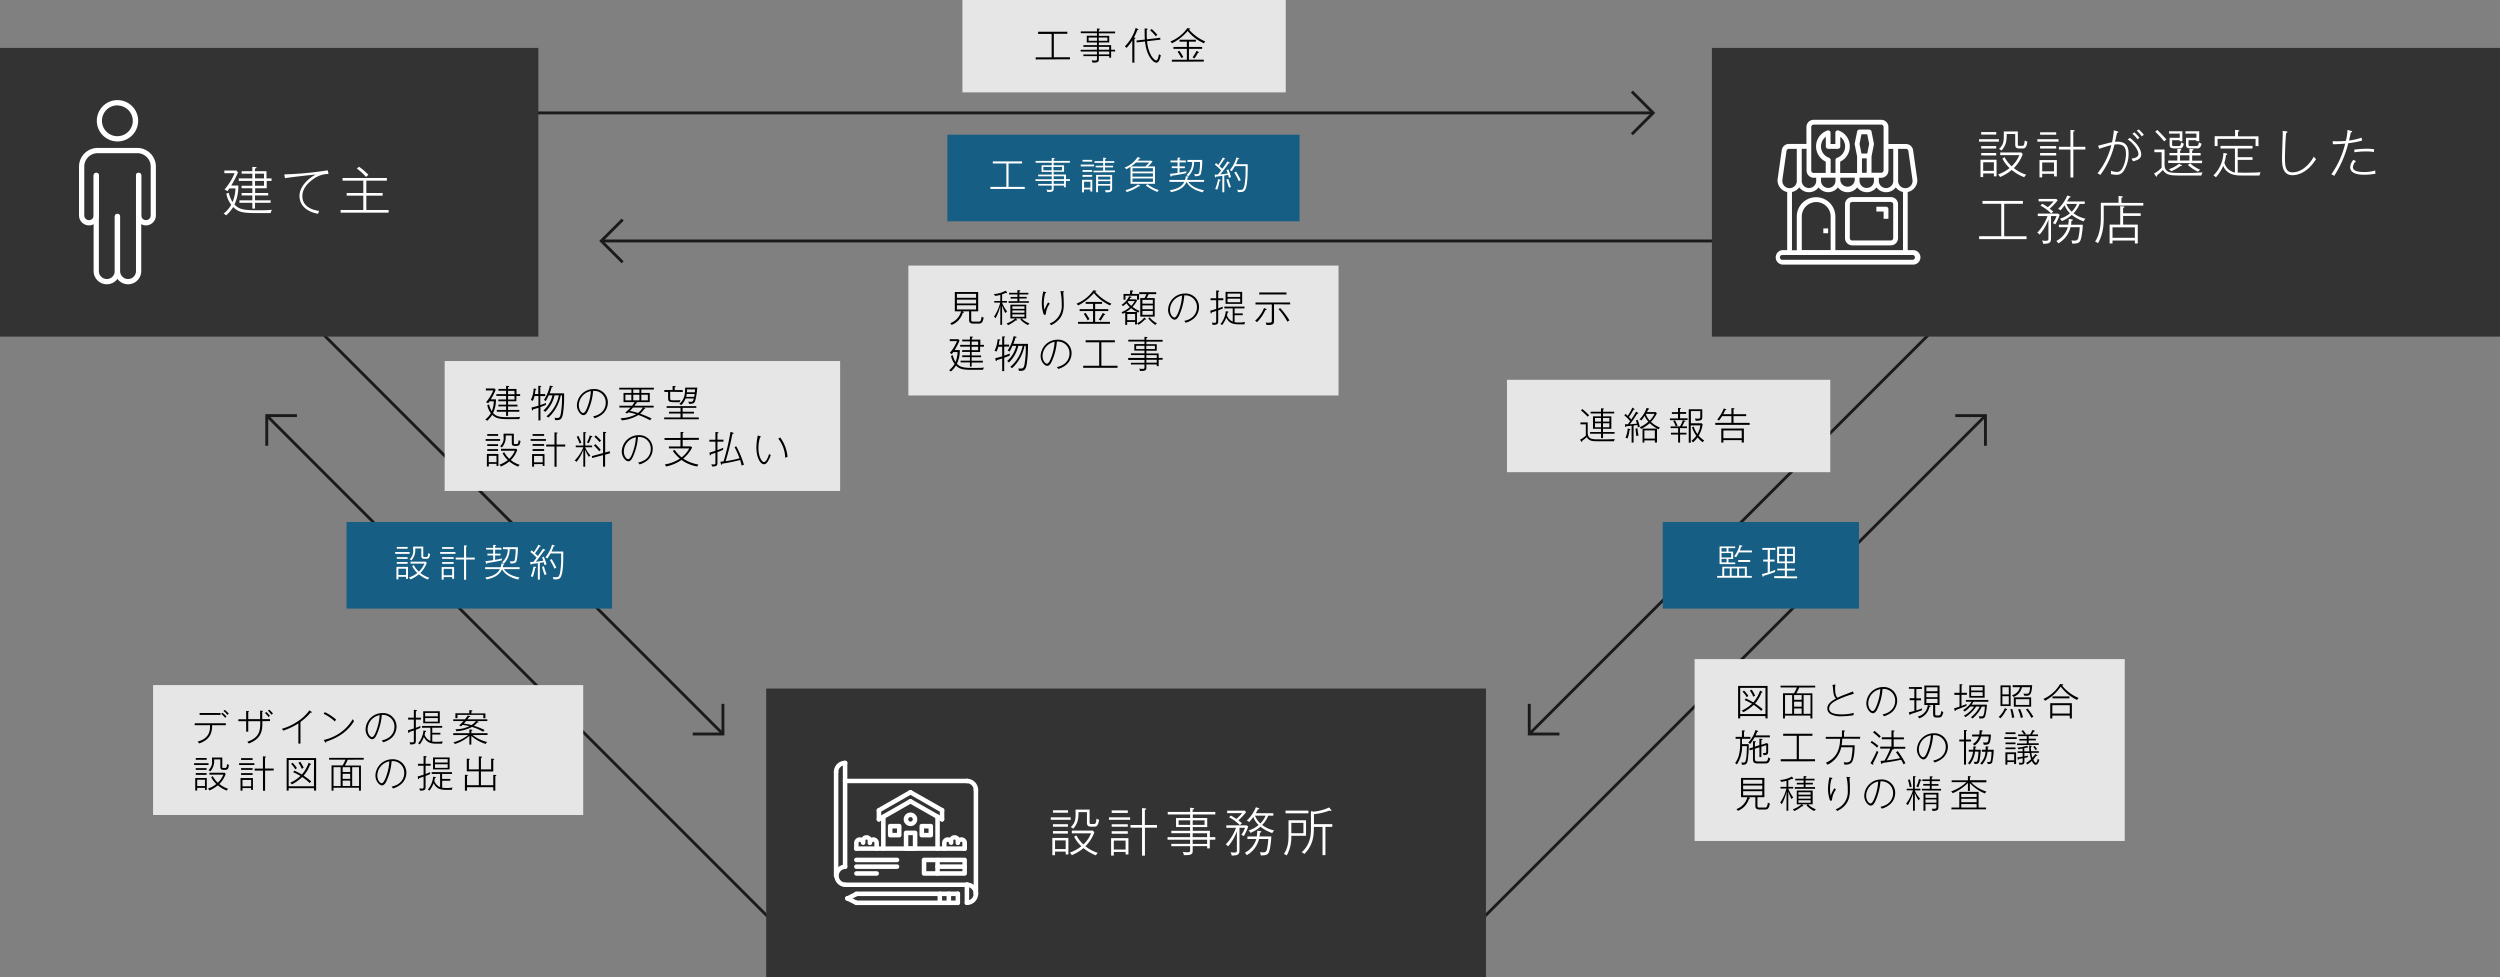 <svg xmlns="http://www.w3.org/2000/svg" viewBox="0 0 866.03 338.52"><rect x="0" y="0" width="866.03" height="338.52" fill="#808080" stroke="none"/><defs><style>.cls-1{fill:none;stroke:#1a1a1a;stroke-miterlimit:10;}.cls-2{fill:#333;}.cls-3{fill:#fff;}.cls-4{fill:#e6e6e6;}.cls-5{fill:#165e83;}</style></defs><g id="レイヤー_2" data-name="レイヤー 2"><g id="レイヤー_2-2" data-name="レイヤー 2"><line class="cls-1" x1="90.64" y1="94.48" x2="250.43" y2="254.27"/><polyline class="cls-1" points="250.43 243.82 250.43 254.27 239.98 254.27"/><line class="cls-1" x1="284.55" y1="336.12" x2="92.41" y2="143.97"/><polyline class="cls-1" points="92.41 154.42 92.41 143.97 102.86 143.97"/><line class="cls-1" x1="689.55" y1="94.48" x2="529.76" y2="254.27"/><polyline class="cls-1" points="529.76 243.82 529.76 254.27 540.21 254.27"/><line class="cls-1" x1="495.64" y1="336.12" x2="687.79" y2="143.97"/><polyline class="cls-1" points="687.78 154.42 687.78 143.97 677.33 143.97"/><line class="cls-1" x1="164.18" y1="39.11" x2="572.68" y2="39.11"/><polyline class="cls-1" points="565.29 31.72 572.68 39.11 565.29 46.5"/><line class="cls-1" x1="614.18" y1="83.47" x2="208.29" y2="83.47"/><polyline class="cls-1" points="215.69 90.86 208.29 83.47 215.69 76.08"/><rect class="cls-2" y="16.6" width="186.49" height="100"/><path class="cls-3" d="M93.74,73.8H88c-4.36,0-5.73-.58-7.22-2.07a12.7,12.7,0,0,1-2.43,2.88,3.47,3.47,0,0,0-.9-.61,10.79,10.79,0,0,0,2.66-3.06,8.79,8.79,0,0,1-1.71-3.88l.87-.27A9.78,9.78,0,0,0,80.56,70a13.16,13.16,0,0,0,1-4.74H79.48c-.36.53-.46.67-.72,1a2.73,2.73,0,0,0-1-.61A20.32,20.32,0,0,0,81.27,60H77.72v-.93h4.16l.56.64a31.79,31.79,0,0,1-2.34,4.56h2.46a14.71,14.71,0,0,1-1.33,6.57c1.64,1.78,3.55,2,7.92,2,2.11,0,3.73,0,5.06-.18A4.58,4.58,0,0,0,93.74,73.8ZM92.39,62.67v2.54h-4v1.64h4.52v.86H88.34v1.68h5.4v.86h-5.4v2h-.93v-2H82.94v-.86h4.47V67.71H83.7v-.86h3.71V65.21H83.68v-.86h3.73V62.67H82.72v-.86h4.69V60.17h-3.7V59.3h3.7V57.81l1,.07c.31,0,.45,0,.45.2s-.2.25-.54.29v.93h4v2.51h1.75v.86Zm-.93-2.5H88.34v1.64h3.12Zm0,2.5H88.34v1.68h3.12Z"/><path class="cls-3" d="M108.43,62.11c-2,1.44-3.69,3.39-3.69,5.82,0,3.55,3.29,4.81,5.8,5.13-.15.36-.24.63-.38,1-4.07-.76-6.41-3-6.41-6.2s3-6.06,5.6-7.38c-.58,0-9.6,1-10.64,1.26l-.22-1.33A117.41,117.41,0,0,0,113.54,59l.27,1.26A9,9,0,0,0,108.43,62.11Z"/><path class="cls-3" d="M118,73.67v-.93h7.85V67.79h-5.76v-.94h5.76V62.58h-7.18v-.93h15.35v.93H126.9v4.27h5.65v.94H126.9v4.95h7.72v.93Zm8.8-12.37a17.67,17.67,0,0,0-3.18-2.9l.75-.64a21.84,21.84,0,0,1,3.26,2.8A6.54,6.54,0,0,0,126.84,61.3Z"/><path class="cls-3" d="M44.36,98.48a4.58,4.58,0,0,1-4.57-4.57V75a.91.91,0,1,1,1.82,0V93.91a2.75,2.75,0,0,0,5.5,0V60.77a.91.91,0,0,1,1.82,0V93.91A4.58,4.58,0,0,1,44.36,98.48Z"/><path class="cls-3" d="M37,98.48a4.58,4.58,0,0,1-4.57-4.57V60.77a.91.91,0,0,1,1.82,0V93.91a2.75,2.75,0,0,0,5.5,0V75a.91.91,0,1,1,1.82,0V93.91A4.58,4.58,0,0,1,37,98.48Z"/><path class="cls-3" d="M50.57,78.08a3.46,3.46,0,0,1-3.46-3.46V60.77a.91.91,0,0,1,1.82,0V74.61a1.64,1.64,0,1,0,3.28,0h0V57.71a4.66,4.66,0,0,0-4.66-4.65H33.85a4.66,4.66,0,0,0-4.66,4.65V74.62a1.64,1.64,0,0,0,3.28,0h0V60.77a.91.91,0,0,1,1.82,0V74.61a3.46,3.46,0,1,1-6.92,0h0V57.71a6.48,6.48,0,0,1,6.48-6.47h13.7A6.48,6.48,0,0,1,54,57.71V74.62A3.46,3.46,0,0,1,50.57,78.08Z"/><path class="cls-3" d="M40.7,49a7.16,7.16,0,1,1,7.16-7.16h0A7.17,7.17,0,0,1,40.7,49Zm0-12.5A5.34,5.34,0,1,0,46,41.88h0A5.34,5.34,0,0,0,40.7,36.54Z"/><rect class="cls-2" x="593.03" y="16.6" width="273" height="100"/><path class="cls-3" d="M685.55,49.08v-.87h6.9v.87Zm5.17,12v-1H687v1.26h-.93v-6h5.56v5.75Zm-4.41-14.46v-.87h5.22v.87Zm0,4.84v-.86h5.19v.86Zm0,2.38V53h5.19v.86Zm4.41,2.36H687v3h3.69Zm10.48,5.18a14.71,14.71,0,0,1-4.3-2.5,16,16,0,0,1-4.07,2.45,2.57,2.57,0,0,0-.68-.9,13.58,13.58,0,0,0,4-2.2,12,12,0,0,1-2.5-3.29l.77-.49a12.15,12.15,0,0,0,2.43,3.15,10.8,10.8,0,0,0,2.67-3.85H692.9v-.94h7.29l.51.58a13.1,13.1,0,0,1-3.08,4.84,13.17,13.17,0,0,0,4.27,2.29A7,7,0,0,0,701.2,61.39Zm-.65-9.94h-.82c-1.44,0-1.64-.45-1.64-1.51V46.43h-2.94c0,2.23-.16,3.87-1.82,5.73a3.54,3.54,0,0,0-.86-.56c1.57-1.42,1.67-2.68,1.67-4.57V45.55H699v4.39c0,.47.07.6.57.6h.92c.58,0,.77-.36.9-1.89a3.59,3.59,0,0,0,.92.43C702,50.88,701.71,51.45,700.55,51.45Z"/><path class="cls-3" d="M705.77,49.08v-.87h7.33v.87Zm5.76,12v-.87h-4.09v1.25h-.93v-6h6v5.67Zm-4.82-14.41v-.86h5.58v.86Zm0,4.79v-.86h5.58v.86Zm0,2.42V53h5.58v.87Zm4.82,2.39h-4.09v3.08h4.09Zm6.7-4.48v9.68h-1V51.8h-4v-.94h4V45l1,.09c.36,0,.46.09.46.23s-.3.25-.48.29v5.24h4.19v.94Z"/><path class="cls-3" d="M735.58,59.36a2.79,2.79,0,0,1-2.47,1.19,10.48,10.48,0,0,1-1.87-.25,4.25,4.25,0,0,0,0-1.18,5.45,5.45,0,0,0,2.07.44c.79,0,1.46-.31,2.14-1.71a11.12,11.12,0,0,0,1-4.63c0-1.51-.31-3.21-2.88-3.21a5.68,5.68,0,0,0-1.1.08,28.78,28.78,0,0,1-4.88,10.51,7.41,7.41,0,0,0-1-.56,25.1,25.1,0,0,0,4.8-9.77c-.7.16-3.2.9-4.19,1.29l-.4-1.11c.4-.06,2.65-.67,3.23-.81a13.58,13.58,0,0,1,1.6-.36,28,28,0,0,0,.63-4.15l1.24.38c.16.06.33.11.33.25s-.35.29-.47.31l-.7,3.06a7.14,7.14,0,0,1,.86-.05c2,0,3.85.74,3.85,4.1A11.12,11.12,0,0,1,735.58,59.36Zm3.31-3.48a3.73,3.73,0,0,0-.55-.93c1.53-.18,2.43-.67,2.43-1.6,0-1.48-2-4-3.73-5.06l.77-.53c3,2.25,3.93,4.41,3.93,5.71S740.86,55.42,738.89,55.88Zm1.59-7.61a11.49,11.49,0,0,0-1.78-1.93l.66-.5a15.18,15.18,0,0,1,1.77,1.87A5.56,5.56,0,0,0,740.48,48.27Zm1.44-1a8.59,8.59,0,0,0-1.73-2l.68-.44a12.23,12.23,0,0,1,1.8,1.91A2.87,2.87,0,0,0,741.92,47.26Z"/><path class="cls-3" d="M762.6,60.8H755c-3.3,0-4.61-.2-5.74-1.93a12.79,12.79,0,0,1-2,1.8,1.2,1.2,0,0,1,0,.24c0,.23-.16.27-.22.27s-.2-.11-.27-.22l-.59-.84a10.6,10.6,0,0,0,2.63-2V52.73H746.3V51.8h3.53v5.27c0,2.78,2.18,2.83,4.72,2.83a73.24,73.24,0,0,0,8.48-.2A2.39,2.39,0,0,0,762.6,60.8ZM749.69,49a30.9,30.9,0,0,0-3.1-3.37l.72-.61a43.55,43.55,0,0,1,3.17,3.33A3.46,3.46,0,0,0,749.69,49Zm1.42,7.47v-.86h3.15v-1.8h-2.73V53h2.73V51.56l1,.07c.28,0,.41.13.41.26s-.2.23-.47.3V53h3.26V51.56l.94.07c.14,0,.47.06.47.24s-.2.2-.49.29V53h2.95v.86h-2.95v1.8h3.44v.86Zm4.47,1.05a.63.63,0,0,1-.27,0,12.64,12.64,0,0,1-3.21,1.79,3.43,3.43,0,0,0-.75-.71,10.85,10.85,0,0,0,3.51-1.89l.72.42c.13.07.25.16.25.27S755.72,57.56,755.58,57.56Zm-.78-6.12h-1.58c-1.57,0-1.64-.56-1.64-1.46v-2.2h3.51V46.27h-3.71v-.79H756v3.44h-.94v-.35h-2.61v1.3c0,.63,0,.72.74.72h1.57c.52,0,.68-.27.86-1.3a2.4,2.4,0,0,0,.9.47C756.14,51.33,755.67,51.44,754.8,51.44Zm3.64,2.41h-3.26v1.8h3.26Zm2.45-2.41h-2c-1.56,0-1.64-.56-1.64-1.46v-2.2h3.62V46.27h-3.8v-.79h4.76v3.44h-1v-.35h-2.7v1.55c0,.47.2.47.87.47h1.83c.54,0,.76-.22.9-1.3a3.27,3.27,0,0,0,.92.49C762.28,51.33,761.77,51.44,760.89,51.44Zm.5,8.06a12.8,12.8,0,0,1-3.47-2.32l.77-.56a12.83,12.83,0,0,0,3.5,2.23A5.42,5.42,0,0,0,761.39,59.5Z"/><path class="cls-3" d="M782.71,60.8h-6c-2,0-5.17-.07-6.57-3.33a14.19,14.19,0,0,1-2.52,3.94,4.39,4.39,0,0,0-.87-.65A11.33,11.33,0,0,0,770.21,53l.94.14c.18,0,.41.07.41.26s-.32.25-.45.28a12,12,0,0,1-.56,2.7,4.73,4.73,0,0,0,3.66,3.37V51.45h-5v-.93h11.09v.93h-5.13v3h5.13v.93h-5.13v4.4c.83,0,1.64.05,2.48.05,3.06,0,4.59-.11,5.44-.16A5.25,5.25,0,0,0,782.71,60.8Zm-1.35-10.21V48.11H768.19v2.48h-1V47.17h7.07V45l1,.09c.16,0,.47.06.47.24s-.34.25-.47.29v1.6h7.1v3.42Z"/><path class="cls-3" d="M794.13,60.69c-3.52,0-3.61-3.64-3.61-6,0-1.26.25-7.55.25-8.41a5.65,5.65,0,0,0-.06-.94l1.32.16c.1,0,.39.06.39.24s-.3.27-.46.31c-.35,3.13-.42,8.31-.42,9,0,2.65.33,4.65,2.58,4.65,3.89,0,6.66-3.91,7.4-5.47a4,4,0,0,0,.79.88C798.83,60.69,794.82,60.69,794.13,60.69Z"/><path class="cls-3" d="M813.48,49.62a37.73,37.73,0,0,1-4.88,11.31,3.92,3.92,0,0,0-1-.54,31,31,0,0,0,4.8-10.65,39.11,39.11,0,0,1-4.26.22l-.08-1.06c.36,0,.74.05,1.28.05.78,0,2.22-.05,3.3-.16a19.58,19.58,0,0,0,.56-3.8l1.2.34c.29.07.42.13.42.27s-.31.27-.45.29c-.11.43-.54,2.4-.65,2.79a20,20,0,0,0,4.32-1l.27,1A29.83,29.83,0,0,1,813.48,49.62ZM819,60.53c-1,0-4.86,0-4.86-2.63a4.13,4.13,0,0,1,1.12-2.54l.9.47a3,3,0,0,0-1.07,2.11c0,1.65,3,1.65,3.84,1.65a12.76,12.76,0,0,0,3.91-.54,2.83,2.83,0,0,0,.07,1.12A20.84,20.84,0,0,1,819,60.53Zm3.37-7.87a16.57,16.57,0,0,0-2.79-.2,27.23,27.23,0,0,0-4,.29v-.92a31.32,31.32,0,0,1,4.2-.3,16.07,16.07,0,0,1,2.68.18A3.31,3.31,0,0,0,822.38,52.66Z"/><path class="cls-3" d="M685.59,82.83v-1h7.67V70.6h-6.5v-1h14v1h-6.48V81.84h7.74v1Z"/><path class="cls-3" d="M705.91,74.85V74h7l.6.37A18.08,18.08,0,0,1,712,77.73a1.94,1.94,0,0,0-.87-.41,11.53,11.53,0,0,0,1.28-2.47h-1.91v7.81c0,1.53-.77,1.79-2.72,1.79a2.69,2.69,0,0,0-.43-1.17,7.25,7.25,0,0,0,1.41.14c.84,0,.84-.45.84-.76V76.07a17,17,0,0,1-3.06,5.21,2.07,2.07,0,0,0-.81-.67,16.48,16.48,0,0,0,3.55-5.76Zm1.55-4.27a18.21,18.21,0,0,1,1.93,1.19,13.72,13.72,0,0,0,2-2h-5.18v-.86h6.16l.41.52a23.56,23.56,0,0,1-2.74,2.87c.54.39.9.72,1.26,1a2.8,2.8,0,0,0-.72.67,15.59,15.59,0,0,0-3.74-2.74Zm5.76,8.12v-.86h3.24a14.41,14.41,0,0,0,.18-2l1.1.14c.16,0,.31.09.31.27s-.24.22-.49.26c0,.7-.09,1-.14,1.33h4.09c-.09,2.07-.47,5-1,5.76s-1.39.79-2.67.79a3,3,0,0,0-.3-1.15,4.8,4.8,0,0,0,1.06.11c.68,0,1.17-.07,1.42-1.19a21.58,21.58,0,0,0,.43-3.46h-3.2A8.75,8.75,0,0,1,713,84.32a2.23,2.23,0,0,0-.69-.83,7.89,7.89,0,0,0,4-4.79ZM717,68c.18.05.31.09.31.22s-.42.27-.51.27c-.25.48-.29.57-.72,1.29h6.09v.87h-1.78a9.67,9.67,0,0,1-2.09,3.22,10.18,10.18,0,0,0,4.16,1.89,2.89,2.89,0,0,0-.67.92,14.11,14.11,0,0,1-4.11-2.22,11.48,11.48,0,0,1-3.45,2.15,2,2,0,0,0-.69-.83,9.82,9.82,0,0,0,3.52-1.89,7.43,7.43,0,0,1-1.84-2.79c-.31.41-.74,1-1.44,1.76a2.81,2.81,0,0,0-.83-.5,13.59,13.59,0,0,0,3.17-4.63Zm-1.19,2.65a7,7,0,0,0,1.86,2.68,8.24,8.24,0,0,0,1.82-2.68Z"/><path class="cls-3" d="M728.76,71.23v4.16c0,1.44,0,5.55-2,8.86a4,4,0,0,0-1-.58c1.95-2.81,2-7.09,2-8.41v-5h6.13V67.88l1,.11c.18,0,.47,0,.47.22s-.25.27-.47.28V70.3h7.58v.93Zm6.71,3.58v3h5.08v6.52h-1v-1H731.8v1h-1V77.8h3.67V71.41l1,.09c.18,0,.47.06.47.24s-.32.25-.47.28v1.86h6.09v.93Zm4.07,3.93H731.8v3.64h7.74Z"/><g id="service_shop-repair-modify-store-restore" data-name="service shop-repair-modify-store-restore"><path class="cls-3" d="M641.64,85H655a2.51,2.51,0,0,0,2.5-2.51V70.78a2.5,2.5,0,0,0-2.5-2.51H641.64a2.51,2.51,0,0,0-2.51,2.51V82.47A2.52,2.52,0,0,0,641.64,85Zm-.84-14.2a.84.84,0,0,1,.84-.84H655a.83.83,0,0,1,.83.84V82.47a.84.84,0,0,1-.83.84H641.64a.85.85,0,0,1-.84-.84Z"/><path class="cls-3" d="M652.5,75.79h1.67V72.45a.83.83,0,0,0-.84-.84H650v1.67h2.51Z"/><rect class="cls-3" x="631.62" y="79.13" width="1.67" height="1.67"/><path class="cls-3" d="M662.52,86.65h-1.67V66.52a4.2,4.2,0,0,0,3.34-4.1.48.48,0,0,0,0-.12l-1.47-10.25a2.52,2.52,0,0,0-2.48-2.16h-6.07V44a2.5,2.5,0,0,0-2.51-2.5H628.27a2.5,2.5,0,0,0-2.5,2.5v5.85H619.7a2.52,2.52,0,0,0-2.48,2.16L615.75,62.3s0,.08,0,.12a4.21,4.21,0,0,0,3.35,4.1V86.65h-1.68a2.51,2.51,0,0,0,0,5h45.11a2.51,2.51,0,1,0,0-5Zm-5-35.09h2.73a.85.85,0,0,1,.83.72l1.45,10.2a2.51,2.51,0,1,1-5-.06Zm-3.34,7.52V51.56h1.67V62.42a2.51,2.51,0,1,1-5,0v-.83h.83A2.52,2.52,0,0,0,654.17,59.08ZM627.44,44a.83.83,0,0,1,.83-.83h23.39a.83.83,0,0,1,.84.83v15a.84.84,0,0,1-.84.84h-3.34V54.15l.82-4.09a.65.65,0,0,0,0-.34l-.83-4.17a.84.84,0,0,0-.82-.67h-3.34a.84.84,0,0,0-.82.67l-.84,4.17a1,1,0,0,0,0,.34l.82,4.09v5.77h-5.85V56a5.84,5.84,0,0,0-.56-10.79.83.83,0,0,0-1.11.79v3.88h-1.67V46a.83.83,0,0,0-1.11-.79A5.84,5.84,0,0,0,632.45,56v3.91h-4.18a.84.84,0,0,1-.83-.84Zm17.39,9.19-.67-3.34.67-3.34h2l.67,3.34-.67,3.34Zm1.82,1.67v5H645v-5Zm2.51,6.69v.83a2.51,2.51,0,1,1-5,0v-.83Zm-15-1.67V55.45a.83.83,0,0,0-.56-.79,4.17,4.17,0,0,1-1.11-7.27v3.34a.84.84,0,0,0,.84.83h3.34a.83.83,0,0,0,.83-.83V47.39a4.16,4.16,0,0,1,.83,5.84,4.08,4.08,0,0,1-1.94,1.43.84.84,0,0,0-.56.79v4.47Zm1.67,1.67v.83a2.51,2.51,0,1,1-5,0v-.83Zm1.67,0h5v.83a2.51,2.51,0,0,1-5,0Zm-13.36-10h1.67v7.52a2.52,2.52,0,0,0,2.5,2.51h.84v.83a2.51,2.51,0,1,1-5,0Zm-.84,13.37a4.18,4.18,0,0,0,5.85.83,4.13,4.13,0,0,0,.84-.83,4.2,4.2,0,0,0,6.68,0,4.18,4.18,0,0,0,5.85.83,4.35,4.35,0,0,0,.83-.83,4.18,4.18,0,0,0,5.85.83,4.08,4.08,0,0,0,.83-.83,4.18,4.18,0,0,0,5.85.83,4.13,4.13,0,0,0,.84-.83,4.21,4.21,0,0,0,2.5,1.58V86.65H635.79V75a6.68,6.68,0,1,0-13.36,0v11.7h-1.67V66.51A4.21,4.21,0,0,0,623.26,64.93Zm10.86,10v11.7h-10V75a5,5,0,1,1,10,0ZM617.41,62.48l1.46-10.2a.85.85,0,0,1,.83-.72h2.73V62.42a2.51,2.51,0,1,1-5,.06ZM662.52,90H617.41a.84.84,0,0,1-.83-.84.83.83,0,0,1,.83-.83h45.11a.84.84,0,0,1,.84.83A.85.85,0,0,1,662.52,90Z"/></g><rect class="cls-4" x="333.4" width="112" height="32"/><path d="M358.77,20.59v-.72h5.53V11.76h-4.69V11h10.13v.72h-4.68v8.11h5.59v.72Z"/><path d="M384.91,17.8V20h-.66v-.57h-3.6v1.05c0,.64,0,1.2-1.63,1.2a4.31,4.31,0,0,1-.6,0,2.21,2.21,0,0,0-.26-.81,6.14,6.14,0,0,0,1.21.1c.63,0,.63-.25.63-.6v-.92h-4.71v-.59H380v-1h-5.65v-.62H380v-1h-4.71v-.6H380v-.93h-3.53V12.38H380V11.5h-5.61v-.63H380v-1l.74.07c.09,0,.26,0,.26.15s-.17.2-.35.24v.59h5.63v.63h-5.63v.88h3.6v2.28h-3.6v.93h4.26v1.59h1.38v.62ZM380,13h-2.89v1.14H380Zm3.61,0h-3v1.14h3Zm.64,3.24h-3.6v1h3.6Zm0,1.61h-3.6v1h3.6Z"/><path d="M394,10.38a26.34,26.34,0,0,1-1.22,2.67c.48,0,.53,0,.53.18s-.22.18-.34.21V21.7h-.73V14a15.54,15.54,0,0,1-2,2.6,2.27,2.27,0,0,0-.58-.53,14.92,14.92,0,0,0,3.74-6.39l.7.33c.12,0,.25.13.25.22S394.1,10.38,394,10.38Zm6.59,11.34c-1,0-3.42-2.12-3.94-7.35l-2.89.33-.05-.67,2.88-.33c-.08-1-.08-3.15-.08-3.85l.7.06c.18,0,.35.05.35.18s-.23.21-.32.23c0,2.06,0,2.44.06,3.3l4.62-.55.05.68-4.62.53c.51,5.06,2.72,6.66,3.16,6.66.69,0,.95-2.15.95-2.23a1.29,1.29,0,0,0,.68.43C401.8,20.42,401.47,21.72,400.55,21.72Zm-.18-9.1a13.31,13.31,0,0,0-2-2.11l.52-.47a15.65,15.65,0,0,1,2,2.06A1.5,1.5,0,0,0,400.37,12.62Z"/><path d="M417.05,15a15.33,15.33,0,0,1-5.62-4.27A17.56,17.56,0,0,1,406,15a3,3,0,0,0-.57-.63,13.23,13.23,0,0,0,5.89-4.65l.69.13c.12,0,.32.08.32.18s-.37.19-.48.19a15.81,15.81,0,0,0,5.67,4.15A3.61,3.61,0,0,0,417.05,15Zm-11.11,6.37v-.68h5.2V16.93h-4.65v-.67h4.65V14.44h-2.53v-.68h5.67v.68h-2.41v1.82h4.57v.67h-4.57v3.73H417v.68Zm3.33-1.2a16.76,16.76,0,0,0-1.34-2.23l.61-.38a20.63,20.63,0,0,1,1.38,2.21A2.93,2.93,0,0,0,409.27,20.14ZM415,18.26a20.32,20.32,0,0,1-1.24,2,2.37,2.37,0,0,0-.65-.38,14.38,14.38,0,0,0,1.39-2.27l.65.35c.13.07.2.1.2.2S415.28,18.3,415,18.26Z"/><rect class="cls-5" x="328.18" y="46.66" width="122" height="30"/><path class="cls-3" d="M343.08,65.45v-.71h5.54V56.63h-4.7v-.72h10.13v.72h-4.68v8.11H355v.71Z"/><path class="cls-3" d="M369.22,62.67v2.2h-.66V64.3H365v1c0,.64,0,1.19-1.63,1.19h-.6a2.32,2.32,0,0,0-.26-.82,6,6,0,0,0,1.21.11c.62,0,.62-.25.62-.6V64.3h-4.7v-.59h4.7v-1h-5.64v-.62h5.64v-1h-4.7v-.6h4.7v-.94h-3.52V57.25h3.52v-.88h-5.6v-.63h5.6V54.69l.75.06c.09,0,.26,0,.26.16s-.17.19-.35.23v.6h5.62v.63H365v.88h3.6v2.27H365v.94h4.26v1.59h1.38v.62Zm-4.92-4.85h-2.88V59h2.88Zm3.62,0h-3V59h3Zm.64,3.24H365v1h3.6Zm0,1.61H365v1h3.6Z"/><path class="cls-3" d="M374.37,57.67V57H379v.63Zm3.34,8.69v-.73h-2.2v1h-.67V62.29h3.54v4.07ZM375,56v-.62h3.34V56Zm0,3.54v-.63h3.34v.63Zm0,1.73V60.6h3.34v.63Zm2.73,1.69h-2.2V65h2.2Zm1.08-3.25v-.59h3.34V58h-2.6v-.59h2.6v-1h-3v-.6h3v-1.2l.78.07c.12,0,.27,0,.27.19s-.21.19-.38.22v.72H386v.6H382.8v1h2.79V58H382.8v1.06h3.42v.59ZM383,66.61a2.38,2.38,0,0,0-.21-.81,6.46,6.46,0,0,0,1,.09c.69,0,.78-.13.78-.58v-1h-4.2v2.28h-.67v-6h5.55V65.3C385.25,66.38,384.73,66.69,383,66.61Zm1.61-5.41h-4.2v1h4.2Zm0,1.55h-4.2v1h4.2Z"/><path class="cls-3" d="M391.62,63.66V57.78a15.37,15.37,0,0,1-1.48.85,2.15,2.15,0,0,0-.58-.57,9.27,9.27,0,0,0,4.5-3.63l.8.21c.1,0,.2.06.2.17s-.3.16-.45.18a6.63,6.63,0,0,1-.51.66h4.64l.52.31a19.13,19.13,0,0,1-1.58,1.71h2.42v6Zm3.13.87a.51.51,0,0,1-.25,0,14.37,14.37,0,0,1-4.17,2,2.47,2.47,0,0,0-.48-.66,12.59,12.59,0,0,0,4.39-2l.54.34c.13.09.21.13.21.23S394.84,64.53,394.75,64.53Zm-1.22-8.26a13.2,13.2,0,0,1-1.73,1.4h4.95a13.77,13.77,0,0,0,1.36-1.4Zm5.86,2h-7.08v1.14h7.08Zm0,1.77h-7.08v1.15h7.08Zm0,1.78h-7.08V63h7.08Zm1.55,4.67a16.28,16.28,0,0,1-4-2.23l.51-.49a12.93,12.93,0,0,0,4,2.09A2.19,2.19,0,0,0,400.94,66.51Z"/><path class="cls-3" d="M405.14,63v-.66h5.4a8,8,0,0,0,.23-1.3l.66.08c.08,0,.29,0,.29.17s-.08.13-.29.19a5.36,5.36,0,0,1-.17.86h5.85V63h-5.44c.62.94,2.08,2.3,5.43,2.9a2.13,2.13,0,0,0-.47.73c-1.3-.34-4.22-1.11-5.61-3.6-.55,1.21-1.6,2.82-5.4,3.53a1.49,1.49,0,0,0-.44-.66c1.27-.18,4-.7,5.09-2.9Zm5.66-7.37v.63h-2.2v1.39h1.87v.62H408.6v1.52c.73-.12,1-.18,2.43-.47a1.6,1.6,0,0,0-.11.64,47.85,47.85,0,0,1-5.05.91c0,.13,0,.31-.2.31s-.14-.09-.18-.19l-.26-.76c.86-.09,1.86-.19,2.69-.33V58.25h-2v-.62h2V56.24h-2.44v-.63h2.44v-1h.66c.22,0,.32,0,.32.14s-.07.15-.3.22v.6Zm.53.46v-.68h5.13a19.3,19.3,0,0,1-.47,4.85c-.15.36-.5.83-2.05.78a1.44,1.44,0,0,0-.34-.79,4.09,4.09,0,0,0,.83.09c.71,0,.93-.24,1-.67a16.42,16.42,0,0,0,.27-3.58h-2.05a7,7,0,0,1-2,5,1.73,1.73,0,0,0-.66-.42,5.94,5.94,0,0,0,2-4.53Z"/><path class="cls-3" d="M425.71,61.59c-.14-.57-.2-.79-.26-1l-1.34.24V66.6h-.68V60.93c-.23,0-1.23.18-2.16.26,0,.13-.09.28-.21.28s-.15-.11-.19-.37l-.09-.61,1.09,0c.49-.64.68-.86,1.12-1.46a17.79,17.79,0,0,0-2.17-2l.45-.55.76.67c.88-1.29,1.39-2.24,1.6-2.6l.55.29c.11.06.24.12.24.21s-.17.16-.37.12a21.4,21.4,0,0,1-1.61,2.37c.29.27.56.52,1,.91.82-1.14,1.24-1.73,1.77-2.55l.57.31c.15.08.21.13.21.21s0,.14-.18.14a.45.45,0,0,1-.18,0c-.82,1.17-1.68,2.39-2.91,3.86a20.84,20.84,0,0,0,2.6-.36c-.07-.2-.16-.48-.45-1.16l.62-.22a15,15,0,0,1,.93,2.7A6.94,6.94,0,0,0,425.71,61.59Zm-3.24,1a18.88,18.88,0,0,1-.8,3.12,2.88,2.88,0,0,0-.71-.22,17.57,17.57,0,0,0,1-3.43l.6.14c.11,0,.28.08.28.21S422.66,62.59,422.47,62.62Zm3.29,2.44a20.18,20.18,0,0,1-.89-2.83l.63-.22c.33,1.23.79,2.42.93,2.81A1.88,1.88,0,0,0,425.76,65.06Zm5.89-.09c-.45,1.51-1,1.61-2.81,1.61a1.93,1.93,0,0,0-.31-.83,10.8,10.8,0,0,0,1.13.07c.83,0,1.1-.21,1.41-1.5a25.91,25.91,0,0,0,.41-5.19c0-1.26,0-1.39,0-1.54H427.8a20,20,0,0,1-1.13,1.78,1.87,1.87,0,0,0-.64-.44,11.58,11.58,0,0,0,2.29-4.38l.62.2c.22.08.34.15.34.24s-.27.19-.44.19a13.17,13.17,0,0,1-.69,1.73h4.07C432.22,59.62,432.22,63.05,431.65,65Zm-2.49-2.17a25.63,25.63,0,0,0-1.6-3l.6-.34a26.81,26.81,0,0,1,1.67,3A2.66,2.66,0,0,0,429.16,62.8Z"/><rect class="cls-4" x="314.68" y="92" width="149" height="45"/><path d="M339,112.1h-1.79c-1.42,0-1.5-.71-1.5-1.38v-2.88h-2.45l.36.13c.18.06.3.11.3.22s-.24.17-.4.17a6.58,6.58,0,0,1-3.88,4.21,1.84,1.84,0,0,0-.48-.62,5.9,5.9,0,0,0,3.78-4.11h-2.18v-6.69h8.09v6.69h-2.41v2.82c0,.73.17.74.9.74h1.77a.58.58,0,0,0,.61-.35,4.78,4.78,0,0,0,.34-1.41,1.48,1.48,0,0,0,.7.38C340.39,111.89,339.92,112.1,339,112.1Zm-.88-10.3h-6.63v1.37h6.63Zm0,2h-6.63v1.32h6.63Zm0,1.94h-6.63v1.46h6.63Z"/><path d="M348.26,108.49a16.6,16.6,0,0,1-1.12-2.63v6.67h-.62v-6.64a15.55,15.55,0,0,1-1.66,4.39,1.44,1.44,0,0,0-.54-.58,15.44,15.44,0,0,0,2.17-4.87h-2.07v-.57h2.1v-2.1a15.1,15.1,0,0,1-1.8.37,1.78,1.78,0,0,0-.51-.66,9.73,9.73,0,0,0,4.17-1.18l.38.52a.44.44,0,0,1,.11.22c0,.1-.12.13-.17.13a.27.27,0,0,1-.23-.15,8.91,8.91,0,0,1-1.33.55v2.3h1.68v.57h-1.68v.07a12.9,12.9,0,0,0,1.73,3A1.81,1.81,0,0,0,348.26,108.49Zm7.85,4.13a9,9,0,0,1-2.67-1.94l.38-.36h-2l.39.35c.08.07.12.12.12.18s-.07.16-.19.16a.81.81,0,0,1-.26-.05,11.53,11.53,0,0,1-2.7,1.69,2.53,2.53,0,0,0-.48-.61,9.15,9.15,0,0,0,3-1.72H350v-4.77h5.5v4.77h-1.6a7.66,7.66,0,0,0,2.73,1.73A2.16,2.16,0,0,0,356.11,112.62Zm-6.73-7.71v-.57h3.06v-.91h-2.36v-.57h2.36V102h-2.89v-.57h2.89v-.94l.76.07c.11,0,.23,0,.23.17s-.21.19-.31.22v.48h3.11V102h-3.11v.85h2.52v.57h-2.52v.91h3.29v.57Zm5.51,1.21h-4.2V107h4.2Zm0,1.4h-4.2v.81h4.2Zm0,1.38h-4.2v.85h4.2Z"/><path d="M362.26,109l-.65.06a12,12,0,0,1-.72-4.11,18,18,0,0,1,.39-3.47c.06-.28.07-.35.1-.5l.67.15c.2,0,.34.08.34.22s-.16.19-.3.22a13.59,13.59,0,0,0-.51,3.4,11.07,11.07,0,0,0,.24,2.36,15,15,0,0,1,1.27-2.6,1.65,1.65,0,0,0,.57.43A7.23,7.23,0,0,0,362.26,109Zm6.07-7.76c0,.35.1,1.87.13,2.18,0,.69.05,1.38.05,2,0,2.4-.44,5.33-4.39,7.23,0,0-.33-.4-.51-.58a6.36,6.36,0,0,0,2.56-1.75,6.5,6.5,0,0,0,1.62-4.84,20,20,0,0,0-.45-4.66l.91.08c.21,0,.35,0,.35.16S368.43,101.18,368.33,101.21Z"/><path d="M384.54,105.8a15.38,15.38,0,0,1-5.61-4.27,17.72,17.72,0,0,1-5.45,4.29,3.77,3.77,0,0,0-.57-.62,13.22,13.22,0,0,0,5.89-4.66l.68.13c.12,0,.33.08.33.19s-.38.19-.48.19A15.85,15.85,0,0,0,385,105.2,3.26,3.26,0,0,0,384.54,105.8Zm-11.1,6.37v-.68h5.2v-3.73H374v-.68h4.65v-1.82H376.1v-.67h5.67v.67h-2.4v1.82h4.56v.68h-4.56v3.73h5.13v.68Zm3.33-1.2a18.88,18.88,0,0,0-1.34-2.24l.61-.37a21.29,21.29,0,0,1,1.38,2.21A2.2,2.2,0,0,0,376.77,111Zm5.73-1.89a21.09,21.09,0,0,1-1.23,2,2.37,2.37,0,0,0-.65-.38A15.8,15.8,0,0,0,382,108.4l.65.35c.13.06.19.1.19.19S382.77,109.12,382.5,109.08Z"/><path d="M396.87,110.71a.46.46,0,0,1-.24-.08,9.18,9.18,0,0,1-2.27,1.89,1.79,1.79,0,0,0-.5-.56v.43h-.67v-.86h-2.72v1h-.68v-4.25c-.37.19-.58.3-.87.43a1.75,1.75,0,0,0-.44-.55,9.48,9.48,0,0,0,2.9-1.77,8.31,8.31,0,0,1-1.17-1.35,7.15,7.15,0,0,1-1.2,1,1.49,1.49,0,0,0-.53-.42,7,7,0,0,0,2.66-3l.68.18c.13,0,.17.08.17.15s-.18.19-.42.21a5.45,5.45,0,0,1-.31.53h2.3l.34.4a10.24,10.24,0,0,1-1.58,2.21,9.82,9.82,0,0,0,2.45,1.43,2.3,2.3,0,0,0-.47.56,10.59,10.59,0,0,1-2.45-1.52,11.11,11.11,0,0,1-1.8,1.31h3.81V112a7.3,7.3,0,0,0,2.54-2l.47.4c.06.07.15.17.15.25A.16.16,0,0,1,396.87,110.71Zm-3-6.88v-1.39h-4v1.39h-.67v-2h2.27v-1.21l.83,0c.07,0,.24,0,.24.17s-.21.2-.35.22v.8h2.4v2Zm-.65,4.94h-2.72v2.12h2.72Zm-2.32-4.48-.27.32a9.67,9.67,0,0,0,1.25,1.34,9,9,0,0,0,1.22-1.66Zm7-2.41c-.33.74-.52,1.12-.67,1.38H400v6.42h-5v-6.42h1.47a10.49,10.49,0,0,0,.67-1.38h-2.5v-.67h5.89v.67Zm1.45,2h-3.61v1.32h3.61Zm0,1.92h-3.61v1.31h3.61Zm0,1.91h-3.61v1.35h3.61Zm.91,4.89a11.09,11.09,0,0,1-2.48-2.28l.47-.42a7.68,7.68,0,0,0,2.55,2.12A3.57,3.57,0,0,0,400.19,112.6Z"/><path d="M413.73,110.16a7.38,7.38,0,0,1-3,1.64,5.24,5.24,0,0,0-.49-.65,6.25,6.25,0,0,0,2.46-1,4.47,4.47,0,0,0,1.93-3.71,4,4,0,0,0-4.37-4.11,20.17,20.17,0,0,1-1.76,6.84c-.28.6-.76,1.56-1.61,1.56s-2.25-1.43-2.25-3.4a5.82,5.82,0,0,1,5.72-5.65,4.66,4.66,0,0,1,5,4.72A5.31,5.31,0,0,1,413.73,110.16Zm-8.43-2.9c0,1.66.9,2.73,1.54,2.73s1.25-1.52,1.56-2.4a18.45,18.45,0,0,0,1.08-5.19A5.14,5.14,0,0,0,405.3,107.26Z"/><path d="M422,104v2.83c.7-.24,1.33-.5,1.61-.62a2.21,2.21,0,0,0-.06.68c-.67.29-1,.42-1.55.63V111c0,1,0,1.63-2,1.52a1.39,1.39,0,0,0-.21-.78,4.64,4.64,0,0,0,.82.08c.69,0,.69-.12.69-.78v-3.33c-.7.24-.89.3-1.54.48,0,.11,0,.37-.23.37s-.13-.09-.16-.22l-.13-.71c.3-.07,1.12-.29,2.06-.62V104h-1.95v-.68h1.95v-2.71l.78.07c.1,0,.26,0,.26.19s-.18.22-.34.27v2.18h1.76V104Zm9.1,8.35-1.57,0c-1.82,0-3.56,0-4.75-2.31a9.53,9.53,0,0,1-1.45,2.6,1.51,1.51,0,0,0-.55-.38,8.21,8.21,0,0,0,1.85-4.47l.7.13c.13,0,.22,0,.22.17s-.18.21-.34.22a7.82,7.82,0,0,1-.18,1,3.8,3.8,0,0,0,2,2.1v-4.58h-2.91v-.62h7v.62h-3.44v1.74h2.82v.63h-2.82v2.4a8.05,8.05,0,0,0,1.64.11,8.61,8.61,0,0,0,2-.19A1.7,1.7,0,0,0,431.12,112.3Zm-6.55-7.09v-4.15h5.75v4.15Zm5.07-3.56h-4.39v1.17h4.39Zm0,1.77h-4.39v1.21h4.39Z"/><path d="M438.34,107.41a14.08,14.08,0,0,1-2.89,4.18,2.86,2.86,0,0,0-.69-.46,12.06,12.06,0,0,0,3.11-4.42l.69.28c.13.05.22.12.22.22S438.63,107.38,438.34,107.41Zm3-2v5.81c0,1.25-.64,1.37-2.64,1.37a2,2,0,0,0-.26-.86c.23,0,.59.06,1,.06,1.13,0,1.13-.15,1.13-1v-5.33h-5.65v-.68h12v.68ZM436.22,102v-.68h9.42V102Zm9.77,9.48a19.24,19.24,0,0,0-3.1-4.37l.58-.4a28.73,28.73,0,0,1,3.22,4.29A2.64,2.64,0,0,0,446,111.44Z"/><path d="M340.52,128.11h-4.14c-3.15,0-4.14-.41-5.22-1.49a9.26,9.26,0,0,1-1.75,2.08,2.32,2.32,0,0,0-.65-.44,7.76,7.76,0,0,0,1.92-2.21,6.32,6.32,0,0,1-1.23-2.8l.62-.19a6.93,6.93,0,0,0,.94,2.31,9.47,9.47,0,0,0,.7-3.42h-1.48c-.26.38-.34.48-.52.74a2.1,2.1,0,0,0-.69-.44,14.61,14.61,0,0,0,2.49-4.07H329v-.67h3l.4.46a22.82,22.82,0,0,1-1.69,3.29h1.78a10.73,10.73,0,0,1-1,4.75c1.18,1.28,2.56,1.44,5.72,1.44,1.52,0,2.69,0,3.65-.13A3.9,3.9,0,0,0,340.52,128.11Zm-1-8v1.83h-2.93v1.19h3.27v.62h-3.27v1.21h3.9v.62h-3.9V127H336v-1.45h-3.23v-.62H336v-1.21h-2.68v-.62H336v-1.19h-2.69v-.62H336v-1.21h-3.38v-.62H336v-1.19h-2.67v-.62H336v-1.08l.74.05c.22,0,.32,0,.32.14s-.14.19-.39.21v.68h2.93v1.81h1.26v.62Zm-.68-1.81h-2.25v1.19h2.25Zm0,1.81h-2.25v1.21h2.25Z"/><path d="M349.77,123.19c-.32.13-1.07.45-1.9.75v4.62h-.7v-4.37l-1.85.56c0,.11-.06.33-.22.33s-.18-.11-.2-.22l-.13-.78c1-.22,1.36-.32,2.4-.63v-3.34h-1.34a12.93,12.93,0,0,1-.6,1.7,1.79,1.79,0,0,0-.72-.29,9.83,9.83,0,0,0,1.06-4l.74.08c.1,0,.19.07.19.14s-.05.17-.32.23a13.09,13.09,0,0,1-.21,1.46h1.2v-2.87l.63,0c.24,0,.37,0,.37.14s-.2.2-.3.22v2.46h1.7v.68h-1.7v3.12c.76-.26,1.06-.37,2-.72A2.09,2.09,0,0,0,349.77,123.19Zm5.92,2.84c-.4,2.45-1.1,2.45-2.71,2.45a3.36,3.36,0,0,0-.25-.82,6.78,6.78,0,0,0,.9,0c.69,0,.93-.14,1.22-1.13a32.16,32.16,0,0,0,.47-6.71h-.43a14,14,0,0,1-4.32,7.75,2.1,2.1,0,0,0-.62-.47,12.68,12.68,0,0,0,4.29-7.28h-1.5a11.3,11.3,0,0,1-3.25,5.76,1.5,1.5,0,0,0-.62-.49,10.17,10.17,0,0,0,3.16-5.27h-1.32a15.92,15.92,0,0,1-1,2,1.9,1.9,0,0,0-.65-.37,15.39,15.39,0,0,0,2.08-5l.77.18c.13,0,.26.08.26.18s-.12.17-.41.18a19.76,19.76,0,0,1-.72,2.14h5.05A39.9,39.9,0,0,1,355.69,126Z"/><path d="M369.58,126.16a7.38,7.38,0,0,1-3,1.64,6.47,6.47,0,0,0-.48-.65,6.28,6.28,0,0,0,2.45-1,4.44,4.44,0,0,0,1.93-3.71,4,4,0,0,0-4.37-4.11,20.17,20.17,0,0,1-1.76,6.84c-.28.6-.76,1.56-1.61,1.56s-2.25-1.43-2.25-3.4a5.82,5.82,0,0,1,5.72-5.65,4.66,4.66,0,0,1,5,4.72A5.31,5.31,0,0,1,369.58,126.16Zm-8.43-2.9c0,1.66.9,2.73,1.54,2.73s1.25-1.52,1.56-2.4a18.45,18.45,0,0,0,1.08-5.19A5.14,5.14,0,0,0,361.15,123.26Z"/><path d="M375.23,127.41v-.71h5.54v-8.12h-4.69v-.71h10.13v.71h-4.68v8.12h5.59v.71Z"/><path d="M401.38,124.63v2.2h-.67v-.58h-3.6v1.06c0,.64,0,1.19-1.62,1.19h-.6a2.32,2.32,0,0,0-.26-.82,5.86,5.86,0,0,0,1.21.11c.62,0,.62-.25.62-.6v-.93h-4.7v-.58h4.7v-1h-5.64V124h5.64v-1h-4.7v-.6h4.7v-.94h-3.52v-2.27h3.52v-.89h-5.6v-.62h5.6v-1l.74.06c.09,0,.26,0,.26.16s-.17.19-.35.23v.6h5.63v.62h-5.63v.89h3.6v2.27h-3.6v.94h4.27V124h1.37v.62Zm-4.92-4.85h-2.88v1.13h2.88Zm3.62,0h-3v1.13h3Zm.63,3.24h-3.6v1h3.6Zm0,1.61h-3.6v1h3.6Z"/><rect class="cls-2" x="265.42" y="238.52" width="249.34" height="100"/><path class="cls-3" d="M364,284v-.86h6.9V284Zm5.17,12v-1h-3.69v1.26h-.94v-6h5.56V296Zm-4.41-14.46v-.86h5.22v.86Zm0,4.84v-.86h5.18v.86Zm0,2.38v-.86h5.18v.86Zm4.41,2.36h-3.69v3h3.69Zm10.48,5.19a15.08,15.08,0,0,1-4.31-2.51,15.87,15.87,0,0,1-4.07,2.45,2.53,2.53,0,0,0-.68-.9,13.35,13.35,0,0,0,4-2.2,12,12,0,0,1-2.5-3.29l.77-.49a11.71,11.71,0,0,0,2.44,3.15,10.57,10.57,0,0,0,2.66-3.85H371.3v-.94h7.29l.5.58a12.85,12.85,0,0,1-3.08,4.84,13.08,13.08,0,0,0,4.27,2.29A5.67,5.67,0,0,0,379.6,296.32Zm-.65-9.94h-.83c-1.44,0-1.64-.45-1.64-1.52v-3.51h-2.93c0,2.24-.17,3.87-1.82,5.73a4.17,4.17,0,0,0-.87-.56c1.57-1.42,1.68-2.68,1.68-4.57v-1.48h4.86v4.39c0,.47.07.6.58.6h.91c.58,0,.78-.36.9-1.89a3.75,3.75,0,0,0,.92.43C380.39,285.8,380.1,286.38,379,286.38Z"/><path class="cls-3" d="M384.16,284v-.86h7.33V284Zm5.76,12v-.87h-4.08v1.25h-.94v-6.05h6V296ZM385.1,281.6v-.86h5.58v.86Zm0,4.79v-.86h5.58v.86Zm0,2.42v-.87h5.58v.87Zm4.82,2.39h-4.08v3.08h4.08Zm6.7-4.48v9.69h-1v-9.69h-4v-.94h4v-5.85l1,.09c.36,0,.47.09.47.23s-.31.26-.49.29v5.24h4.2v.94Z"/><path class="cls-3" d="M419.09,290.9v3h-.92v-.79h-5v1.45c0,.89,0,1.66-2.25,1.66a8.16,8.16,0,0,1-.83,0,3,3,0,0,0-.36-1.13,8.36,8.36,0,0,0,1.68.14c.86,0,.86-.34.86-.83v-1.27h-6.52v-.81h6.52V290.9h-7.81V290h7.81v-1.37h-6.52v-.83h6.52v-1.29H407.4v-3.15h4.88v-1.23h-7.76v-.86h7.76v-1.46l1,.09c.12,0,.36,0,.36.22s-.24.27-.49.32v.83H421v.86h-7.8v1.23h5v3.15h-5v1.29h5.91V290H421v.87Zm-6.81-6.72h-4v1.57h4Zm5,0h-4.11v1.57h4.11Zm.88,4.48h-5V290h5Zm0,2.24h-5v1.44h5Z"/><path class="cls-3" d="M424.81,286.77v-.86h7l.59.38a17.36,17.36,0,0,1-1.53,3.36,2,2,0,0,0-.86-.41,11.72,11.72,0,0,0,1.27-2.47h-1.91v7.82c0,1.53-.77,1.78-2.71,1.78a2.7,2.7,0,0,0-.44-1.17,7.41,7.41,0,0,0,1.41.14c.84,0,.84-.45.84-.75V288a16.6,16.6,0,0,1-3.06,5.2,2,2,0,0,0-.81-.67,16.22,16.22,0,0,0,3.55-5.76Zm1.55-4.26a19.28,19.28,0,0,1,1.92,1.18,14.78,14.78,0,0,0,2-2h-5.19v-.87h6.16l.41.52A23.45,23.45,0,0,1,429,284.2c.54.39.9.72,1.26,1a2.82,2.82,0,0,0-.72.67,15.71,15.71,0,0,0-3.75-2.74Zm5.76,8.12v-.87h3.24a16.13,16.13,0,0,0,.18-2l1.1.15c.16,0,.3.09.3.27s-.23.21-.48.25c-.06.7-.09,1-.15,1.33h4.09c-.09,2.07-.47,5-1,5.76s-1.39.8-2.66.8a3.13,3.13,0,0,0-.31-1.16,4.32,4.32,0,0,0,1.06.11c.69,0,1.17-.07,1.42-1.19a23,23,0,0,0,.44-3.45h-3.21a8.69,8.69,0,0,1-4.25,5.61,2.19,2.19,0,0,0-.68-.82,8,8,0,0,0,4-4.79Zm3.81-10.72c.19.06.31.09.31.22s-.41.27-.5.27c-.26.48-.29.57-.72,1.3h6.08v.86h-1.78a9.57,9.57,0,0,1-2.09,3.22,10.18,10.18,0,0,0,4.16,1.89,3.05,3.05,0,0,0-.67.92,14,14,0,0,1-4.1-2.21,11.56,11.56,0,0,1-3.46,2.14,2,2,0,0,0-.68-.83A9.81,9.81,0,0,0,436,285.8a7.43,7.43,0,0,1-1.84-2.79c-.3.41-.74,1-1.44,1.76a3,3,0,0,0-.83-.5,13.45,13.45,0,0,0,3.17-4.63Zm-1.18,2.65a6.92,6.92,0,0,0,1.85,2.68,7.89,7.89,0,0,0,1.82-2.68Z"/><path class="cls-3" d="M447.33,289.53a13.28,13.28,0,0,1-1.57,6.79,5.12,5.12,0,0,0-1-.47c1.49-2.29,1.6-4.43,1.6-6.77v-4.94h6.07v5.39Zm-2-7.78v-.94h7.92v.94Zm6.19,3.29h-4.19v3.59h4.19Zm7.62,1.41v9.77h-1v-9.77h-3v.39c0,3.23-.49,6.13-3.28,9a3.1,3.1,0,0,0-.95-.61c3.22-2.86,3.22-6.34,3.22-8.57V281l1,.16a16.81,16.81,0,0,0,5.33-1.46l.65.87a.43.43,0,0,1,.11.21c0,.09-.11.15-.2.15a.83.83,0,0,1-.42-.17,20.87,20.87,0,0,1-5.43,1.28v3.44h6.35v.94Z"/><path class="cls-3" d="M292.75,307.27a3.91,3.91,0,0,1,0-7.81.78.78,0,1,1,0,1.56,2.35,2.35,0,0,0,0,4.69.78.78,0,1,1,0,1.56Z"/><path class="cls-3" d="M289.63,268.2a.77.77,0,0,1-.78-.78,3.91,3.91,0,0,1,3.9-3.9.78.78,0,1,1,0,1.56,2.34,2.34,0,0,0-2.34,2.34A.78.78,0,0,1,289.63,268.2Z"/><path class="cls-3" d="M292.75,301a.78.78,0,0,1-.78-.78V264.3a.78.78,0,0,1,1.56,0v35.94A.78.78,0,0,1,292.75,301Z"/><path class="cls-3" d="M289.63,304.15a.78.78,0,0,1-.78-.79V267.42a.78.78,0,0,1,1.56,0v35.94A.78.78,0,0,1,289.63,304.15Z"/><path class="cls-3" d="M335,307.27h-42.2a.78.78,0,0,1,0-1.56H335a.78.78,0,1,1,0,1.56Z"/><path class="cls-3" d="M338.06,274.44a.78.78,0,0,1-.78-.78,2.34,2.34,0,0,0-2.34-2.34.78.78,0,1,1,0-1.56,3.91,3.91,0,0,1,3.91,3.9A.78.78,0,0,1,338.06,274.44Z"/><path class="cls-3" d="M334.94,313.51a.78.78,0,1,1,0-1.56,2.34,2.34,0,0,0,2.34-2.34.79.79,0,0,1,1.57,0A3.91,3.91,0,0,1,334.94,313.51Z"/><path class="cls-3" d="M334.94,313.51a.77.77,0,0,1-.78-.78v-6.25a.78.78,0,0,1,1.56,0v6.25a.77.77,0,0,1-.78.78Z"/><path class="cls-3" d="M338.06,310.39a.78.78,0,0,1-.78-.78V273.66a.79.79,0,0,1,1.57,0v35.95A.78.78,0,0,1,338.06,310.39Z"/><path class="cls-3" d="M338.06,310.39a.78.78,0,0,1-.78-.78,2.35,2.35,0,0,0-2.34-2.35.78.78,0,1,1,0-1.56,3.92,3.92,0,0,1,3.91,3.91A.78.78,0,0,1,338.06,310.39Z"/><path class="cls-3" d="M292.75,271.32a.78.78,0,1,1,0-1.56h42.19a.78.78,0,1,1,0,1.56Z"/><path class="cls-3" d="M334.17,303.36H320.09a.78.78,0,0,1-.78-.78v-4.69a.78.78,0,0,1,.78-.78h14.08a.78.78,0,0,1,.78.78v4.69A.78.78,0,0,1,334.17,303.36Zm-13.29-1.57h12.51v-3.12H320.88Z"/><path class="cls-3" d="M324.78,303.36a.78.78,0,0,1-.78-.78v-4.64a.78.78,0,1,1,1.56,0v4.64A.78.78,0,0,1,324.78,303.36Z"/><path class="cls-3" d="M334.16,301h-9.38a.78.78,0,1,1,0-1.56h9.38a.78.78,0,1,1,0,1.56Z"/><path class="cls-3" d="M310.73,301H296.66a.78.78,0,1,1,0-1.56h14.07a.78.78,0,1,1,0,1.56Z"/><path class="cls-3" d="M303.69,303.36h-7a.78.78,0,1,1,0-1.56h7a.78.78,0,0,1,0,1.56Z"/><path class="cls-3" d="M310.73,298.67H296.66a.78.78,0,1,1,0-1.56h14.07a.78.78,0,0,1,0,1.56Z"/><path class="cls-3" d="M306,294.76a.78.78,0,0,1-.79-.78V282.9a.79.79,0,0,1,1.57,0V294A.78.78,0,0,1,306,294.76Z"/><path class="cls-3" d="M324.78,294.76A.78.78,0,0,1,324,294V282.93a.78.78,0,0,1,1.56,0V294A.78.78,0,0,1,324.78,294.76Z"/><path class="cls-3" d="M304.47,281.48a.78.78,0,0,1-.39-1.46L315,273.77a.77.77,0,0,1,1.06.29.8.8,0,0,1-.29,1.07l-10.94,6.25a.75.75,0,0,1-.38.1Z"/><path class="cls-3" d="M326.34,281.48a.81.81,0,0,1-.39-.1L315,275.13a.78.78,0,1,1,.77-1.36L326.73,280a.79.79,0,0,1,.29,1.07A.78.78,0,0,1,326.34,281.48Z"/><path class="cls-3" d="M304.47,284.6a.78.78,0,0,1-.39-1.46L315,276.89a.78.78,0,0,1,.77,1.36l-10.94,6.25a.75.75,0,0,1-.38.1Z"/><path class="cls-3" d="M326.34,284.6a.81.81,0,0,1-.39-.1L315,278.25a.78.78,0,0,1-.3-1.06.79.79,0,0,1,1.07-.3l10.94,6.25a.79.79,0,0,1,.29,1.07A.78.78,0,0,1,326.34,284.6Z"/><path class="cls-3" d="M304.46,284.6a.78.78,0,0,1-.78-.78V280.7a.79.79,0,0,1,1.57,0v3.12A.78.78,0,0,1,304.46,284.6Z"/><path class="cls-3" d="M326.34,284.6a.78.78,0,0,1-.78-.78V280.7a.78.78,0,1,1,1.56,0v3.12A.78.78,0,0,1,326.34,284.6Z"/><path class="cls-3" d="M317,294.76h-3.13a.78.78,0,0,1-.78-.78v-5.47a.78.78,0,0,1,.78-.78H317a.78.78,0,0,1,.78.78V294A.78.78,0,0,1,317,294.76Zm-2.35-1.56h1.56v-3.91h-1.56Z"/><path class="cls-3" d="M303.68,294.76a.78.78,0,0,1-.78-.78v-2a.39.39,0,0,0-.39-.39.4.4,0,0,0-.39.39.78.78,0,1,1-1.56,0v-.78a.4.4,0,0,0-.39-.39.39.39,0,0,0-.39.39V292a.79.79,0,0,1-1.57,0,.39.39,0,0,0-.39-.39.4.4,0,0,0-.39.39v2a.78.78,0,0,1-1.56,0v-2a2,2,0,0,1,1.95-1.95,2,2,0,0,1,.7.13,2,2,0,0,1,3.3,0,1.94,1.94,0,0,1,2.64,1.82v2A.77.77,0,0,1,303.68,294.76Z"/><path class="cls-3" d="M334.15,294.76a.78.78,0,0,1-.78-.78v-2a.39.39,0,0,0-.39-.39.4.4,0,0,0-.39.39.78.78,0,1,1-1.56,0v-.78a.4.4,0,0,0-.39-.39.39.39,0,0,0-.39.39V292a.79.79,0,0,1-1.57,0,.39.39,0,0,0-.39-.39.4.4,0,0,0-.39.39v2a.78.78,0,0,1-1.56,0v-2a2,2,0,0,1,2-1.95,2,2,0,0,1,.7.13,2,2,0,0,1,3.3,0,1.94,1.94,0,0,1,2.64,1.82v2A.77.77,0,0,1,334.15,294.76Z"/><path class="cls-3" d="M334.15,294.76h-37.5a.78.78,0,0,1,0-1.56h37.5a.78.78,0,1,1,0,1.56Z"/><path class="cls-3" d="M311.5,290.08h-3.12a.78.78,0,0,1-.79-.78v-3.13a.78.78,0,0,1,.79-.78h3.12a.78.78,0,0,1,.78.78v3.13A.78.78,0,0,1,311.5,290.08Zm-2.34-1.56h1.56V287h-1.56Z"/><path class="cls-3" d="M322.44,290.08h-3.13a.78.78,0,0,1-.78-.78v-3.13a.78.78,0,0,1,.78-.78h3.13a.78.78,0,0,1,.78.78v3.13A.78.78,0,0,1,322.44,290.08Zm-2.34-1.56h1.56V287H320.1Z"/><path class="cls-3" d="M315.41,286.17a2.35,2.35,0,1,1,2.34-2.34A2.35,2.35,0,0,1,315.41,286.17Zm0-3.12a.78.78,0,1,0,.78.78A.78.78,0,0,0,315.41,283.05Z"/><path class="cls-3" d="M331.81,310.4H296.65a.78.78,0,0,1,0-1.56h35.16a.78.78,0,1,1,0,1.56Z"/><path class="cls-3" d="M331.81,313.53a.78.78,0,0,1-.78-.78v-3.13a.78.78,0,0,1,1.56,0v3.13A.78.78,0,0,1,331.81,313.53Z"/><path class="cls-3" d="M331.81,313.53H296.65a.79.79,0,0,1,0-1.57h35.16a.79.79,0,0,1,0,1.57Z"/><path class="cls-3" d="M296.65,313.53a.73.73,0,0,1-.35-.09l-3.12-1.56a.77.77,0,0,1-.35-1.05.79.79,0,0,1,1.05-.35l3.12,1.57a.78.78,0,0,1-.35,1.48Z"/><path class="cls-3" d="M293.53,312a.76.76,0,0,1-.7-.43.78.78,0,0,1,.35-1l3.12-1.56a.78.78,0,1,1,.7,1.4l-3.12,1.56a.77.77,0,0,1-.35.08Z"/><path class="cls-3" d="M328.69,313.53a.78.78,0,0,1-.78-.78v-3.13a.78.78,0,0,1,1.56,0v3.13A.78.78,0,0,1,328.69,313.53Z"/><path class="cls-3" d="M325.56,313.53a.78.78,0,0,1-.78-.78v-3.13a.78.78,0,0,1,1.56,0v3.13A.78.78,0,0,1,325.56,313.53Z"/><rect class="cls-5" x="120.03" y="180.82" width="92" height="30"/><path class="cls-3" d="M136.9,191.86v-.63h5v.63Zm3.74,8.67v-.71H138v.9h-.67v-4.34h4v4.15Zm-3.19-10.44v-.62h3.77v.62Zm0,3.5V193h3.75v.63Zm0,1.71v-.62h3.75v.62Zm3.19,1.71H138v2.18h2.67Zm7.56,3.74a10.62,10.62,0,0,1-3.1-1.81,11.21,11.21,0,0,1-2.94,1.77,1.92,1.92,0,0,0-.5-.65,9.6,9.6,0,0,0,2.91-1.58,8.9,8.9,0,0,1-1.8-2.38l.56-.35a8.56,8.56,0,0,0,1.75,2.27,7.73,7.73,0,0,0,1.93-2.78h-4.8v-.68h5.26l.37.42a9.65,9.65,0,0,1-2.22,3.5,9.57,9.57,0,0,0,3.08,1.65A4.24,4.24,0,0,0,148.2,200.75Zm-.47-7.17h-.59c-1,0-1.19-.33-1.19-1.1V190h-2.12a5.33,5.33,0,0,1-1.31,4.13,2.86,2.86,0,0,0-.62-.4,3.73,3.73,0,0,0,1.21-3.3v-1.07h3.51v3.17c0,.34,0,.43.41.43h.67c.41,0,.55-.26.65-1.36a2.43,2.43,0,0,0,.66.31C148.77,193.16,148.57,193.58,147.73,193.58Z"/><path class="cls-3" d="M152.48,191.86v-.63h5.29v.63Zm4.16,8.67v-.62h-2.95v.89H153v-4.37h4.3v4.1Zm-3.49-10.4v-.62h4v.62Zm0,3.46V193h4v.63Zm0,1.74v-.62h4v.62Zm3.49,1.73h-2.95v2.22h2.95Zm4.83-3.24v7h-.72v-7h-2.88v-.67h2.88v-4.23l.74.07c.26,0,.34.06.34.16s-.22.19-.36.21v3.79h3v.67Z"/><path class="cls-3" d="M168.05,197.15v-.66h5.4a8,8,0,0,0,.23-1.3l.67.07c.07,0,.28,0,.28.17s-.08.13-.28.2a6.76,6.76,0,0,1-.17.86H180v.66h-5.45c.62.94,2.08,2.3,5.43,2.9a2,2,0,0,0-.46.73c-1.3-.34-4.23-1.11-5.62-3.6-.55,1.21-1.6,2.82-5.4,3.53a1.49,1.49,0,0,0-.44-.66c1.28-.18,4-.7,5.1-2.9Zm5.66-7.37v.62h-2.2v1.39h1.87v.63h-1.87v1.52c.73-.12,1-.18,2.43-.47a1.59,1.59,0,0,0-.1.64,48,48,0,0,1-5.06.91c0,.13,0,.31-.19.31s-.15-.09-.19-.19l-.26-.76c.86-.09,1.86-.19,2.7-.34v-1.62h-2v-.63h2V190.4h-2.45v-.62h2.45v-1l.66,0c.22,0,.31,0,.31.14s-.06.14-.3.22v.6Zm.53.45v-.67h5.14a19.35,19.35,0,0,1-.47,4.85c-.16.36-.51.83-2.06.78a1.49,1.49,0,0,0-.33-.8,4,4,0,0,0,.83.09c.7,0,.92-.23,1-.66a18.47,18.47,0,0,0,.27-3.59h-2.06a7,7,0,0,1-2,5,1.62,1.62,0,0,0-.66-.42,6,6,0,0,0,2-4.54Z"/><path class="cls-3" d="M188.62,195.76c-.13-.57-.2-.79-.26-1L187,195v5.77h-.68V195.1c-.23,0-1.23.18-2.15.26,0,.13-.1.28-.21.28s-.16-.12-.2-.38l-.09-.61,1.09,0c.5-.64.68-.86,1.12-1.46a17,17,0,0,0-2.17-2l.46-.55.75.66c.88-1.28,1.39-2.23,1.6-2.6l.56.3c.1.05.23.12.23.21s-.17.16-.36.12a24.4,24.4,0,0,1-1.61,2.36c.28.28.55.52,1,.91.82-1.13,1.23-1.73,1.77-2.55l.57.32c.14.07.21.13.21.2s0,.15-.19.15a.74.74,0,0,1-.18,0c-.82,1.17-1.68,2.39-2.91,3.86a25.39,25.39,0,0,0,2.6-.36,11.87,11.87,0,0,0-.44-1.16l.61-.22a15.85,15.85,0,0,1,.94,2.7A5.2,5.2,0,0,0,188.62,195.76Zm-3.24,1a17.85,17.85,0,0,1-.79,3.12,3.07,3.07,0,0,0-.72-.23,16.27,16.27,0,0,0,.95-3.43l.6.15c.12,0,.29.07.29.2S185.58,196.76,185.38,196.79Zm3.29,2.44a18.9,18.9,0,0,1-.88-2.83l.62-.22c.34,1.23.79,2.41.94,2.8A2.22,2.22,0,0,0,188.67,199.23Zm5.89-.09c-.44,1.51-1,1.61-2.81,1.61a1.77,1.77,0,0,0-.31-.83,11.16,11.16,0,0,0,1.13.06c.83,0,1.11-.2,1.42-1.49a26,26,0,0,0,.4-5.19c0-1.26,0-1.39,0-1.55h-3.69a16.6,16.6,0,0,1-1.13,1.79,1.8,1.8,0,0,0-.64-.45,11.5,11.5,0,0,0,2.29-4.38l.63.21c.22.08.33.14.33.23s-.27.2-.44.2a14.42,14.42,0,0,1-.69,1.73h4.07C195.13,193.78,195.13,197.22,194.56,199.14ZM192.08,197a24.81,24.81,0,0,0-1.6-3l.6-.34a27.37,27.37,0,0,1,1.66,3A2.44,2.44,0,0,0,192.08,197Z"/><rect class="cls-5" x="575.99" y="180.82" width="68" height="30"/><path class="cls-3" d="M596.62,199.5v-3.18h8.5v3.18h1.72v.63h-12v-.63Zm3.76-8.42v2.56h-1.62v1.21h2.33v.57h-5.41v-6.11h5.41v.57h-2.33v1.2Zm-2.27,0v-1.2h-1.75v1.2Zm-1.75.52v1.52h3.34V191.6Zm0,2v1.21h1.75v-1.21Zm2.86,5.86v-2.56h-1.93v2.56Zm2.56,0v-2.56h-1.93v2.56Zm1.62-10.44c.12,0,.19.11.19.2s-.26.18-.42.17a11.14,11.14,0,0,1-.47,1.3h4.19v.67h-4.5a13.62,13.62,0,0,1-1,1.69,2.25,2.25,0,0,0-.69-.31,10.41,10.41,0,0,0,1.92-4Zm2.88,5.66h-4.15V194h4.15Zm-1.84,4.78v-2.56h-2v2.56Z"/><path class="cls-3" d="M613.11,190.47v3.38h1.63v.66h-1.63v3.6c.9-.31,1.38-.51,1.88-.71a2.6,2.6,0,0,0-.07.7,26.68,26.68,0,0,1-4,1.36c0,.12,0,.32-.18.32s-.18-.15-.22-.32l-.16-.59c.34-.08.94-.21,2-.54v-3.82h-1.58v-.66h1.58v-3.38h-1.87v-.66H615v.66Zm1.5,9.8v-.68h3.69v-2h-2.65V197h2.65v-1.89h-2.68v-5.73h6.15v5.73H619V197h2.79v.67H619v2h3.55v.68ZM618.3,190h-2v1.94h2Zm0,2.57h-2v1.92h2Zm2.8-2.57H619v1.94h2.12Zm0,2.57H619v1.92h2.12Z"/><rect class="cls-4" x="53.03" y="237.32" width="149" height="45"/><path d="M73.48,251.22c0,2.08-.31,4.94-4.52,6.32a2.29,2.29,0,0,0-.52-.63c4-1.11,4.33-3.52,4.33-5.69H67.45v-.67H78.24v.67Zm-4.33-3.56V247h7.24v.67Zm8.83,1a6.6,6.6,0,0,0-1.35-1.36l.4-.4a9.74,9.74,0,0,1,1.42,1.3A2.55,2.55,0,0,0,78,248.68Zm.79-1a5.56,5.56,0,0,0-1.35-1.36l.41-.4a10.43,10.43,0,0,1,1.43,1.31A2.51,2.51,0,0,0,78.77,247.71Z"/><path d="M90.88,249.83v.55c0,2.44-.13,5.45-4.72,7.19a2,2,0,0,0-.51-.61c4.5-1.55,4.5-4.11,4.5-7.13H86v3.64h-.73v-3.64h-2.7v-.67h2.7V246.3l.65,0c.18,0,.28,0,.28.15s0,.11-.2.21v2.45h4.11v-2.94l.73.06c.11,0,.23,0,.23.13s-.15.2-.23.22v2.53h2.7v.67Zm2.17-1.43A8.53,8.53,0,0,0,91.77,247l.49-.37A12,12,0,0,1,93.53,248,1.46,1.46,0,0,0,93.05,248.4Zm1-.76a6.81,6.81,0,0,0-1.26-1.46l.49-.33a9.69,9.69,0,0,1,1.3,1.38A2.22,2.22,0,0,0,94,247.64Z"/><path d="M107.83,246.86a.7.7,0,0,1-.24,0,20,20,0,0,1-3.51,3.23v7.51h-.72v-7a24,24,0,0,1-5.2,2.49l-.52-.62a18.52,18.52,0,0,0,5.39-2.51,14.73,14.73,0,0,0,4.14-3.89l.76.51a.22.22,0,0,1,.11.18C108,246.78,108,246.86,107.83,246.86Z"/><path d="M113,256.93c0,.22,0,.31-.16.31s-.17-.09-.21-.15l-.49-.76a15.87,15.87,0,0,0,6.34-2.95,14.82,14.82,0,0,0,3.71-4.25l.45.69C119.82,254.47,115.4,256.07,113,256.93Zm3-7a15.33,15.33,0,0,0-3.88-2.66l.41-.58a17.85,17.85,0,0,1,3.92,2.59A2.63,2.63,0,0,0,116,249.94Z"/><path d="M135.77,255.49a7.47,7.47,0,0,1-3.05,1.64,3.54,3.54,0,0,0-.48-.65,6.47,6.47,0,0,0,2.46-1,4.45,4.45,0,0,0,1.93-3.7,4,4,0,0,0-4.37-4.11,20.42,20.42,0,0,1-1.76,6.84c-.29.6-.77,1.56-1.61,1.56s-2.25-1.43-2.25-3.41a5.82,5.82,0,0,1,5.72-5.64,4.65,4.65,0,0,1,5,4.72A5.31,5.31,0,0,1,135.77,255.49Zm-8.43-2.9c0,1.65.9,2.73,1.54,2.73s1.24-1.52,1.56-2.41a18.41,18.41,0,0,0,1.08-5.18A5.13,5.13,0,0,0,127.34,252.59Z"/><path d="M144.06,249.27v2.84c.7-.25,1.33-.51,1.61-.63a2.24,2.24,0,0,0-.06.68c-.67.3-1,.43-1.55.64v3.55c0,1,0,1.62-2,1.52a1.37,1.37,0,0,0-.21-.78,4.54,4.54,0,0,0,.82.08c.69,0,.69-.12.69-.78v-3.33c-.7.23-.89.3-1.54.48,0,.1,0,.36-.23.36s-.13-.09-.16-.22l-.13-.7c.3-.08,1.12-.3,2.06-.63v-3.08h-2v-.67h2v-2.72l.78.08c.1,0,.26,0,.26.18s-.18.22-.34.27v2.19h1.75v.67Zm9.1,8.35c-.32,0-1,0-1.57,0-1.82,0-3.56,0-4.75-2.32a9.53,9.53,0,0,1-1.45,2.6,1.49,1.49,0,0,0-.55-.37,8.23,8.23,0,0,0,1.85-4.48l.7.13c.13,0,.22,0,.22.17s-.18.21-.34.22a7.59,7.59,0,0,1-.18,1,3.79,3.79,0,0,0,2,2.09V252.1h-2.91v-.63h7v.63h-3.44v1.74h2.82v.62h-2.82v2.41a9.67,9.67,0,0,0,1.64.1,9.26,9.26,0,0,0,2-.18A1.66,1.66,0,0,0,153.16,257.62Zm-6.55-7.08v-4.15h5.74v4.15Zm5.07-3.57h-4.4v1.17h4.4Zm0,1.77h-4.4V250h4.4Z"/><path d="M163.74,254.64a12.85,12.85,0,0,0,5,2.38,2.76,2.76,0,0,0-.46.69,13.11,13.11,0,0,1-5-2.78v3h-.69v-3a14.31,14.31,0,0,1-5,2.81,2.6,2.6,0,0,0-.54-.6,13.75,13.75,0,0,0,5.13-2.5H157V254h5.6v-1.31l.7.08c.23,0,.34.06.34.17s-.25.18-.35.19V254h5.6v.61Zm1.24-4.86.57.16c.14,0,.23.11.23.2s-.09.17-.45.16a5.75,5.75,0,0,1-1.17,1.11,24.31,24.31,0,0,1,3.74,1.49,2,2,0,0,0-.52.59,18.25,18.25,0,0,0-3.88-1.67,11.33,11.33,0,0,1-1.69.74,12.71,12.71,0,0,1-3.76.74,1.5,1.5,0,0,0-.29-.68,10.86,10.86,0,0,0,4.85-1.06,19.32,19.32,0,0,0-2.38-.44c-.09.08-.44.43-.52.49a2.69,2.69,0,0,0-.67-.31c.54-.49,1.06-1,1.54-1.52H157v-.6h4.07a11.91,11.91,0,0,0,1-1.35l.64.26c.07,0,.23.09.23.18s-.27.13-.41.12c-.33.44-.47.61-.63.79h6.92v.6Zm2.44-1v-1.13h-8.94v1.13h-.73v-1.7h4.82V246l.73.06c.12,0,.34,0,.34.17s-.25.18-.34.21v.68h4.85v1.7Zm-5.94,1c-.26.3-.53.6-.81.87a20.54,20.54,0,0,1,2.64.52,5.11,5.11,0,0,0,1.55-1.39Z"/><path d="M67.24,265v-.62h5V265ZM71,273.65v-.72H68.31v.91h-.68V269.5h4v4.15Zm-3.18-10.44v-.63h3.77v.63Zm0,3.49v-.62h3.74v.62Zm0,1.72v-.62h3.74v.62Zm3.18,1.7H68.31v2.19H71Zm7.57,3.75a11,11,0,0,1-3.11-1.81,11.33,11.33,0,0,1-2.94,1.77,1.79,1.79,0,0,0-.49-.65,9.77,9.77,0,0,0,2.91-1.59,8.55,8.55,0,0,1-1.8-2.38l.55-.35a8.86,8.86,0,0,0,1.76,2.28,7.75,7.75,0,0,0,1.92-2.79H72.55v-.67h5.26l.37.42A9.46,9.46,0,0,1,76,271.59,9.38,9.38,0,0,0,79,273.24,5.05,5.05,0,0,0,78.54,273.87Zm-.47-7.18h-.6c-1,0-1.18-.32-1.18-1.09v-2.54H74.17a5.38,5.38,0,0,1-1.31,4.14,3,3,0,0,0-.63-.41,3.68,3.68,0,0,0,1.21-3.3v-1.06H77v3.17c0,.34.06.43.42.43H78c.42,0,.56-.26.65-1.37a2.21,2.21,0,0,0,.67.31C79.11,266.27,78.9,266.69,78.07,266.69Z"/><path d="M82.82,265v-.62h5.29V265ZM87,273.65V273H84v.9h-.68v-4.37h4.3v4.1Zm-3.49-10.4v-.63h4v.63Zm0,3.45v-.62h4v.62Zm0,1.75v-.63h4v.63ZM87,270.18H84v2.22h3Zm4.83-3.24v7h-.73v-7H88.21v-.68h2.87V262l.75.06c.26,0,.33.07.33.17s-.22.18-.35.21v3.78h3v.68Z"/><path d="M108.78,273.87v-.82H100v.82H99.3V262.61h10.21v11.26Zm0-10.59H100v9.09h8.75Zm-1.48,8a19.53,19.53,0,0,0-2.59-2.1,16.06,16.06,0,0,1-3.59,2.53,2.51,2.51,0,0,0-.6-.55,12.74,12.74,0,0,0,3.58-2.37,19.35,19.35,0,0,0-2.54-1.28l.38-.56a21.93,21.93,0,0,1,2.63,1.36,12.54,12.54,0,0,0,2.34-4.08l.65.34c.13.06.2.1.2.19s-.23.18-.37.17a11.7,11.7,0,0,1-2.21,3.76,27.8,27.8,0,0,1,2.65,2A2.34,2.34,0,0,0,107.3,271.31Zm-5-4.76a8.74,8.74,0,0,0-1.47-1.91l.51-.39a9.71,9.71,0,0,1,1.53,1.87A1.58,1.58,0,0,0,102.33,266.55Zm2.25-.2a10.9,10.9,0,0,0-1.18-2.12l.63-.31a11.9,11.9,0,0,1,1.19,2.09A2.2,2.2,0,0,0,104.58,266.35Z"/><path d="M120.46,263.18a18.83,18.83,0,0,1-1,2h5.57v8.71h-.68v-1h-8.83v1h-.67v-8.74h3.82a14.22,14.22,0,0,0,1-2H114v-.62h12v.62ZM118,265.77h-2.46v6.5H118Zm3.3,0H118.7v1.66h2.62Zm0,2.29H118.7v1.74h2.62Zm0,2.36H118.7v1.85h2.62Zm3.07-4.65H122v6.5h2.39Z"/><path d="M139.13,271.49a7.43,7.43,0,0,1-3,1.64,3.54,3.54,0,0,0-.48-.65,6.47,6.47,0,0,0,2.46-1,4.44,4.44,0,0,0,1.92-3.7,4,4,0,0,0-4.37-4.11,20.11,20.11,0,0,1-1.75,6.84c-.29.6-.77,1.56-1.61,1.56s-2.25-1.43-2.25-3.41a5.82,5.82,0,0,1,5.72-5.64,4.65,4.65,0,0,1,5,4.72A5.27,5.27,0,0,1,139.13,271.49Zm-8.42-2.9c0,1.65.9,2.73,1.53,2.73s1.25-1.52,1.56-2.41a18,18,0,0,0,1.08-5.18A5.12,5.12,0,0,0,130.71,268.59Z"/><path d="M147.43,265.27v2.84c.7-.25,1.32-.51,1.61-.63a2.62,2.62,0,0,0-.07.68c-.66.3-1,.43-1.54.64v3.55c0,1,0,1.62-2,1.52a1.44,1.44,0,0,0-.2-.78,4.54,4.54,0,0,0,.82.08c.68,0,.68-.12.68-.78v-3.33c-.7.23-.88.3-1.53.48,0,.1,0,.36-.23.36s-.13-.09-.16-.22l-.13-.7c.3-.08,1.12-.3,2.05-.63v-3.08h-1.95v-.67h1.95v-2.72l.79.08c.1,0,.25,0,.25.18s-.18.22-.33.27v2.19h1.75v.67Zm9.1,8.35c-.33,0-1,0-1.58,0-1.82,0-3.56,0-4.74-2.32a9.57,9.57,0,0,1-1.46,2.6,1.37,1.37,0,0,0-.54-.37,8.11,8.11,0,0,0,1.84-4.48l.71.13c.12,0,.22.05.22.17s-.19.21-.34.22a9.87,9.87,0,0,1-.18,1,3.75,3.75,0,0,0,2,2.09V268.1h-2.92v-.63h7.05v.63h-3.45v1.74H156v.62h-2.83v2.41a9.79,9.79,0,0,0,1.64.1,9.3,9.3,0,0,0,2-.18A1.66,1.66,0,0,0,156.53,273.62ZM150,266.54v-4.15h5.75v4.15Zm5.08-3.57h-4.4v1.17h4.4Zm0,1.77h-4.4V266h4.4Z"/><path d="M171.59,268.89v5h-.72v-1.19h-9.09v1.19h-.73v-5.52l.85.08c.09,0,.18.05.18.17s-.13.18-.3.22V272h4.09v-4.8H161.7v-4.39l.78.05c.07,0,.25,0,.25.15s-.07.15-.3.23v3.29h3.44v-4.49l.9.06c.07,0,.22,0,.22.17s-.18.21-.39.26v4h3.53V262.8l.81.06c.12,0,.25,0,.25.15s-.15.18-.32.24v4H166.6V272h4.27v-3.6l.89.09c.09,0,.16,0,.16.14S171.74,268.85,171.59,268.89Z"/><rect class="cls-4" x="154.03" y="125.07" width="137" height="45"/><path d="M179.88,145.19h-4.15c-3.15,0-4.13-.42-5.21-1.5a9.26,9.26,0,0,1-1.76,2.08,2.39,2.39,0,0,0-.65-.44,7.76,7.76,0,0,0,1.93-2.21,6.19,6.19,0,0,1-1.24-2.79l.63-.2a7.08,7.08,0,0,0,.93,2.32,9.51,9.51,0,0,0,.7-3.42h-1.48l-.52.74a1.68,1.68,0,0,0-.69-.44,15,15,0,0,0,2.5-4.07h-2.56v-.68h3l.4.47a22.32,22.32,0,0,1-1.69,3.29h1.78a10.39,10.39,0,0,1-1,4.74c1.19,1.29,2.56,1.45,5.72,1.45,1.52,0,2.69,0,3.66-.13A2.88,2.88,0,0,0,179.88,145.19Zm-1-8V139H176v1.18h3.26v.62H176V142h3.9v.63H176v1.44h-.68v-1.44h-3.22V142h3.22v-1.21h-2.68v-.62h2.68V139h-2.69v-.63h2.69v-1.21h-3.38v-.62h3.38v-1.18h-2.66v-.63h2.66v-1.08l.74.06c.22,0,.33,0,.33.14s-.15.18-.39.21v.67h2.92v1.81h1.26v.62Zm-.67-1.8H176v1.18h2.25Zm0,1.8H176v1.21h2.25Z"/><path d="M189.12,140.26c-.31.13-1.07.46-1.9.75v4.62h-.7v-4.37c-.86.28-1.4.43-1.85.56,0,.12-.06.34-.22.34s-.18-.12-.19-.22l-.13-.78c1-.22,1.35-.33,2.39-.64v-3.34h-1.34a11.23,11.23,0,0,1-.6,1.7,1.87,1.87,0,0,0-.71-.28,10,10,0,0,0,1-4l.74.08c.11,0,.2.08.2.14s-.06.17-.33.24a13,13,0,0,1-.21,1.45h1.2v-2.87l.64.05c.23,0,.36,0,.36.15s-.19.19-.3.22v2.45h1.7v.68h-1.7v3.12c.77-.26,1.07-.36,2-.72A2.15,2.15,0,0,0,189.12,140.26Zm5.93,2.85c-.4,2.44-1.11,2.44-2.72,2.44a3,3,0,0,0-.25-.82,5.8,5.8,0,0,0,.9.06c.69,0,.94-.15,1.22-1.14a31.34,31.34,0,0,0,.47-6.7h-.43a13.94,13.94,0,0,1-4.31,7.74,1.91,1.91,0,0,0-.63-.46,12.68,12.68,0,0,0,4.29-7.28H192.1a11.32,11.32,0,0,1-3.25,5.75,1.65,1.65,0,0,0-.63-.49,10,10,0,0,0,3.16-5.26h-1.31a21.45,21.45,0,0,1-1,2,2,2,0,0,0-.65-.38,15.62,15.62,0,0,0,2.08-5l.77.18c.13,0,.26.08.26.19s-.12.16-.42.18a17.68,17.68,0,0,1-.71,2.13h5A40.33,40.33,0,0,1,195.05,143.11Z"/><path d="M208.93,143.24a7.43,7.43,0,0,1-3,1.64,3.54,3.54,0,0,0-.48-.65,6.47,6.47,0,0,0,2.46-1,4.44,4.44,0,0,0,1.92-3.7,4,4,0,0,0-4.37-4.11,20.11,20.11,0,0,1-1.75,6.84c-.29.6-.77,1.56-1.61,1.56s-2.25-1.43-2.25-3.41a5.82,5.82,0,0,1,5.72-5.64,4.65,4.65,0,0,1,5,4.72A5.27,5.27,0,0,1,208.93,143.24Zm-8.42-2.9c0,1.65.9,2.73,1.53,2.73s1.25-1.52,1.56-2.41a18,18,0,0,0,1.08-5.18A5.12,5.12,0,0,0,200.51,140.34Z"/><path d="M222.17,134.93v1.18h2.92v3.19h-4.94l.37.1c.13,0,.24.07.24.16s-.21.17-.43.18a9.53,9.53,0,0,1-.56.82h6.66v.62h-3.52l.45.15c.15,0,.2.06.2.14s-.16.16-.38.16a7.26,7.26,0,0,1-1.43,1.67,38.63,38.63,0,0,1,4,1.68,1.58,1.58,0,0,0-.52.62,32.7,32.7,0,0,0-4.05-1.84,13.6,13.6,0,0,1-5.82,1.86,1.19,1.19,0,0,0-.46-.73,12.39,12.39,0,0,0,5.46-1.4,18.84,18.84,0,0,0-2.67-.64c-.13.13-.21.19-.51.45a1.09,1.09,0,0,0-.62-.37,15.27,15.27,0,0,0,1.86-1.75h-3.87v-.62h4.4a9.87,9.87,0,0,0,.87-1.26H216v-3.19h2.73v-1.18h-4.22v-.62h12v.62Zm-3.47,1.81h-2.06v1.93h2.06Zm.58,4.44a11.18,11.18,0,0,1-1.08,1.17,17.94,17.94,0,0,1,2.8.71,6.45,6.45,0,0,0,1.67-1.88Zm2.21-6.25h-2.12v1.18h2.12Zm0,1.81h-2.12v1.93h2.12Zm2.93,0h-2.25v1.93h2.25Z"/><path d="M230.08,145.24v-.62h5.66v-1.37h-4v-.62h4V141.3h-4.81v-.62h10.28v.62h-4.74v1.33h3.94v.62h-3.94v1.37h5.6v.62Zm2.08-9.52v2c0,.76,0,.95,1.1.95.7,0,1.65,0,2.47-.06a2.6,2.6,0,0,0-.28.7,18.48,18.48,0,0,1-3.17-.08c-.84-.19-.84-.83-.84-1.47v-2h-1.31v-.67H233v-1.41l.73.07c.13,0,.34,0,.34.18s-.24.18-.34.2v1h2.78v.67Zm8.64,3.18c-.29.75-.6,1-2.08,1a1.86,1.86,0,0,0-.38-.77,6.68,6.68,0,0,0,.88.07c.69,0,.87-.15,1.12-1.16h-2.85a6.63,6.63,0,0,1-1.53,2.33,1.85,1.85,0,0,0-.62-.47c1.82-1.6,2-3.35,2-5.64h4.2A22.63,22.63,0,0,1,240.8,138.9Zm-2.9-2.42a9.14,9.14,0,0,1-.21,1h2.77c.08-.34.13-.76.17-1Zm.1-1.59c0,.39,0,.66-.05,1h2.74c0-.19.05-.38.11-1Z"/><path d="M168.24,152.72v-.62h5v.62ZM172,161.4v-.72h-2.66v.91h-.68v-4.34h4v4.15ZM168.79,151v-.63h3.77V151Zm0,3.49v-.62h3.74v.62Zm0,1.72v-.62h3.74v.62Zm3.18,1.7h-2.66v2.19H172Zm7.57,3.75a11,11,0,0,1-3.11-1.81,11.33,11.33,0,0,1-2.94,1.77,1.79,1.79,0,0,0-.49-.65,9.77,9.77,0,0,0,2.91-1.59,8.55,8.55,0,0,1-1.8-2.38l.55-.35a8.86,8.86,0,0,0,1.76,2.28,7.75,7.75,0,0,0,1.92-2.79h-4.79v-.67h5.26l.37.42a9.46,9.46,0,0,1-2.23,3.49A9.38,9.38,0,0,0,180,161,5.05,5.05,0,0,0,179.54,161.62Zm-.47-7.18h-.6c-1,0-1.18-.32-1.18-1.09v-2.54h-2.12a5.38,5.38,0,0,1-1.31,4.14,3,3,0,0,0-.63-.41,3.68,3.68,0,0,0,1.21-3.3v-1.06H178v3.17c0,.34.06.43.42.43H179c.42,0,.56-.26.65-1.37a2.21,2.21,0,0,0,.67.31C180.11,154,179.9,154.44,179.07,154.44Z"/><path d="M183.82,152.72v-.62h5.29v.62ZM188,161.4v-.63H185v.9h-.68V157.3h4.3v4.1ZM184.49,151v-.63h4V151Zm0,3.45v-.62h4v.62Zm0,1.75v-.63h4v.63Zm3.49,1.73H185v2.22H188Zm4.83-3.24v7h-.73v-7h-2.87V154h2.87v-4.22l.75.06c.26,0,.33.07.33.17s-.22.18-.35.21V154h3v.68Z"/><path d="M202.72,154.93V155a10.43,10.43,0,0,0,1.77,2.75,2.27,2.27,0,0,0-.48.55,11.45,11.45,0,0,1-1.29-2.54v5.92h-.65v-5.88a14.21,14.21,0,0,1-2.35,4.2,3.09,3.09,0,0,0-.64-.48,13.69,13.69,0,0,0,3-4.58h-2.63v-.59h2.63v-4.68l.65.06c.21,0,.35.07.35.17s-.25.2-.35.21v4.24h2.4v.59Zm-1.94-1.28a20,20,0,0,0-1-2.36l.6-.27a22.41,22.41,0,0,1,1,2.37A4.07,4.07,0,0,0,200.78,153.65Zm4.06-2.2a13.19,13.19,0,0,1-.94,2.13,1.45,1.45,0,0,0-.6-.32,10.28,10.28,0,0,0,1-2.43l.64.23c.22.08.26.14.26.22S205,151.44,204.84,151.45Zm4.78,6.06v4.16h-.73v-4l-3.73,1L205,158l3.91-1.05v-7.36l.74.06c.21,0,.34,0,.34.16s-.23.19-.35.22v6.72l1.56-.43.16.69Zm-2-1.14a17.59,17.59,0,0,0-1.88-2.05l.48-.49a18.24,18.24,0,0,1,1.88,2A1.86,1.86,0,0,0,207.58,156.37Zm.08-3.19a11.59,11.59,0,0,0-1.79-1.85l.49-.5c.74.66,1.22,1.13,1.85,1.8A3.57,3.57,0,0,0,207.66,153.18Z"/><path d="M224.53,159.24a7.43,7.43,0,0,1-3,1.64,3.54,3.54,0,0,0-.48-.65,6.47,6.47,0,0,0,2.46-1,4.44,4.44,0,0,0,1.92-3.7A4,4,0,0,0,221,151.4a20.11,20.11,0,0,1-1.75,6.84c-.29.6-.77,1.56-1.61,1.56s-2.25-1.43-2.25-3.41a5.82,5.82,0,0,1,5.72-5.64,4.65,4.65,0,0,1,5,4.72A5.27,5.27,0,0,1,224.53,159.24Zm-8.42-2.9c0,1.65.9,2.73,1.53,2.73s1.25-1.52,1.56-2.41a18,18,0,0,0,1.08-5.18A5.12,5.12,0,0,0,216.11,156.34Z"/><path d="M236.49,152.4v2.24h2.85l.43.36a11.84,11.84,0,0,1-3.1,3.86,13.47,13.47,0,0,0,5.26,2.06,3.82,3.82,0,0,0-.39.68,12.85,12.85,0,0,1-5.46-2.27,14.83,14.83,0,0,1-5.31,2.27,6.8,6.8,0,0,0-.49-.71,13.6,13.6,0,0,0,5.24-2,16.13,16.13,0,0,1-2.45-2.67l.61-.39a14.89,14.89,0,0,0,2.44,2.62,9.64,9.64,0,0,0,2.66-3.13h-7.06v-.66h4V152.4H230.2v-.68h5.56v-2.08l.73,0c.2,0,.29,0,.29.15s-.07.14-.29.26v1.63h5.62v.68Z"/><path d="M247.83,149.64l.83.08c.12,0,.23,0,.23.16s-.19.22-.36.26v2.17h2.09V153h-2.09v2.92c.95-.34,1.59-.61,2.07-.82a2.85,2.85,0,0,0-.17.75c-1.08.47-1.63.66-1.9.77V160c0,1.12,0,1.6-1.88,1.6a2,2,0,0,0-.25-.78,3,3,0,0,0,.64.07c.79,0,.79-.16.79-.68v-3.35c-.48.16-1,.35-1.52.5,0,.11,0,.35-.25.35s-.15,0-.19-.24l-.12-.67c.95-.27,1.55-.45,2.08-.65V153h-2.09v-.67h2.09Zm6,.22c.13,0,.28.07.28.23s-.09.18-.4.22a90.4,90.4,0,0,1-2.34,9.46,47.66,47.66,0,0,0,4.81-1,25.85,25.85,0,0,0-1.73-3.88l.6-.28A30.83,30.83,0,0,1,257.7,161a1.73,1.73,0,0,0-.76.35c-.21-.88-.49-1.81-.54-2a63.37,63.37,0,0,1-6.27,1.29c0,.14,0,.34-.2.34s-.15-.13-.16-.2l-.24-.82,1.13-.15a80.46,80.46,0,0,0,2.39-10.22Z"/><path d="M265.94,159.89c-.39.58-.74.93-1.25.93-1.38,0-2.67-2.45-2.67-5.79a21.63,21.63,0,0,1,.49-4.18l.78.26c.16,0,.27.09.27.22s-.21.17-.27.17a12.63,12.63,0,0,0-.55,3.83c0,2.62,1.08,4.73,1.9,4.73s1.51-1.85,1.79-2.84a3.32,3.32,0,0,0,.57.47A10.52,10.52,0,0,1,265.94,159.89ZM272,158.6a11.2,11.2,0,0,0-2.4-6.67l.67-.4a13.32,13.32,0,0,1,2.54,6.76A2.66,2.66,0,0,0,272,158.6Z"/><rect class="cls-4" x="522.03" y="131.57" width="112" height="32"/><path d="M559.14,152.86h-5.42c-1.83,0-3.33,0-4-1.45a16.71,16.71,0,0,1-1.67,1.32c0,.13.06.35-.12.35s-.15-.1-.19-.17l-.39-.58a11.89,11.89,0,0,0,2-1.41V147h-1.86v-.68H550v3.61c0,2.27,1.77,2.27,3.9,2.27,1.3,0,4.37,0,5.47-.13A1.61,1.61,0,0,0,559.14,152.86ZM550,144.37a21.25,21.25,0,0,0-2.34-2.21l.47-.47a26.65,26.65,0,0,1,2.37,2.18A2,2,0,0,0,550,144.37Zm5.31,5.89v1.48h-.7v-1.48h-3.78v-.61h3.78v-1.1h-2.78v-4.32h2.78v-1H551v-.61h3.61v-1.19l.7.07c.24,0,.34.08.34.17s-.23.19-.34.21v.74h3.88v.61H555.3v1h2.89v4.32H555.3v1.1h4v.61Zm-.7-5.46h-2.08v1.25h2.08Zm0,1.82h-2.08V148h2.08Zm2.89-1.82H555.3v1.25h2.19Zm0,1.82H555.3V148h2.19Z"/><path d="M567.36,148.05c0-.22-.08-.41-.17-.84-.39.07-.69.11-1.3.19v5.92h-.68v-5.83c-.34,0-1,.11-1.82.16,0,.06-.06.26-.25.26s-.14-.11-.17-.29l-.07-.66a9.23,9.23,0,0,0,1,0c.26-.33.31-.41.8-1.09a16.09,16.09,0,0,0-2.05-2l.48-.47c.2.16.5.44.74.66a16.79,16.79,0,0,0,1.6-2.87l.57.38c.12.08.21.13.21.23s-.29.17-.42.14a14.22,14.22,0,0,1-1.56,2.51c.46.46.64.67.82.86a26.6,26.6,0,0,0,1.65-2.7l.54.32c.18.11.23.15.23.25s-.1.17-.23.17a.67.67,0,0,1-.18,0,35.6,35.6,0,0,1-2.5,3.62c.28,0,1.25-.07,2.46-.22-.16-.52-.28-.82-.38-1.1l.61-.24a16.64,16.64,0,0,1,.77,2.44A2.13,2.13,0,0,0,567.36,148.05Zm-2.89.92a11.55,11.55,0,0,1-.66,2.93,2.67,2.67,0,0,0-.73-.26,9.52,9.52,0,0,0,.78-3.2l.62.14c.13,0,.29.07.29.21S564.59,149,564.47,149Zm2.39,2.11c-.22-1.6-.26-2.21-.28-2.59l.66-.13a14,14,0,0,0,.39,2.54A2,2,0,0,0,566.86,151.08Zm7.76-2.33a11.34,11.34,0,0,1-3.13-2.15,14,14,0,0,1-3,2,1.76,1.76,0,0,0-.49-.61,10.56,10.56,0,0,0,3-1.92,7.49,7.49,0,0,1-1.28-2,15.39,15.39,0,0,1-1.14,1.59,1.72,1.72,0,0,0-.65-.37,10.4,10.4,0,0,0,2.47-4l.61.19c.22.06.3.1.3.2s-.17.2-.4.22a7.06,7.06,0,0,1-.37.84h3l.41.4a10,10,0,0,1-2.05,3,9.57,9.57,0,0,0,3.08,1.95A2,2,0,0,0,574.62,148.75Zm-1.36,4.55v-.75h-3.63v.75H569v-4.83h5v4.83Zm0-4.21h-3.63v2.84h3.63Zm-3-5.72a1,1,0,0,0-.1.18,6.6,6.6,0,0,0,1.34,2.16,10.83,10.83,0,0,0,1.67-2.34Z"/><path d="M578.48,145.56v-.63h2.8V143.4h-2.13v-.63h2.13v-1.48l.68.07c.2,0,.33.06.33.16s-.2.19-.33.21v1h2.14v.63H582v1.53h2.58v.63Zm3.48,2.76v1.58h2.24v.62H582v2.8h-.68v-2.8h-2.47v-.62h2.47v-1.58h-2.6v-.62h3.26a9.11,9.11,0,0,0,.95-2.08l.69.14c.17,0,.25.08.25.16s-.16.16-.39.17a10.18,10.18,0,0,1-.81,1.61h1.72v.62Zm-1.47-.65a9,9,0,0,0-.89-1.84l.63-.21a12.72,12.72,0,0,1,.89,1.87Zm9.33,5.54a10.42,10.42,0,0,1-1.76-1.69,8.12,8.12,0,0,1-1.61,1.74,2,2,0,0,0-.53-.57,8.06,8.06,0,0,0,1.7-1.74,11,11,0,0,1-1.5-2.9l.59-.3a9.54,9.54,0,0,0,1.29,2.62,8,8,0,0,0,1-3h-3.3v6h-.7V141.77h4.68v2.74c0,1-.46,1.25-2.27,1.25a2.81,2.81,0,0,0-.29-.8,6.09,6.09,0,0,0,1,.08c.84,0,.88-.28.88-.63v-2h-3.25v4.22h3.73l.34.34a10.53,10.53,0,0,1-1.38,3.94,8.51,8.51,0,0,0,1.94,1.7A2.34,2.34,0,0,0,589.82,153.21Z"/><path d="M594.19,147.17v-.68h5.59v-2.33h-3.23a13.55,13.55,0,0,1-1.06,1.52,2.43,2.43,0,0,0-.64-.33,14.8,14.8,0,0,0,2.3-3.86l.63.23c.09,0,.22.1.22.21s-.25.14-.37.14a13.69,13.69,0,0,1-.69,1.42h2.84v-2.13l.73.06c.12,0,.33,0,.33.17s-.23.18-.33.21v1.69h4.39v.67h-4.39v2.33h5.59v.68Zm9.15,6.13v-.83H597v.85h-.73v-4.88h7.83v4.86Zm0-4.18H597v2.68h6.37Z"/><rect class="cls-4" x="587.03" y="228.32" width="149" height="63"/><path d="M611.58,248.87v-.82h-8.75v.82h-.73V237.61h10.21v11.26Zm0-10.59h-8.75v9.09h8.75Zm-1.48,8a19.53,19.53,0,0,0-2.59-2.1,16.06,16.06,0,0,1-3.59,2.53,2.51,2.51,0,0,0-.6-.55,12.74,12.74,0,0,0,3.58-2.37,19.35,19.35,0,0,0-2.54-1.28l.38-.56a21.93,21.93,0,0,1,2.63,1.36,12.54,12.54,0,0,0,2.34-4.08l.65.34c.13.06.2.1.2.19s-.23.18-.37.17a11.89,11.89,0,0,1-2.21,3.76,27.8,27.8,0,0,1,2.65,2A2.34,2.34,0,0,0,610.1,246.31Zm-5-4.76a8.74,8.74,0,0,0-1.47-1.91l.51-.39a10.09,10.09,0,0,1,1.53,1.87A1.58,1.58,0,0,0,605.13,241.55Zm2.25-.2a10.9,10.9,0,0,0-1.18-2.12l.63-.31A11.9,11.9,0,0,1,608,241,2.2,2.2,0,0,0,607.38,241.35Z"/><path d="M623.26,238.18a18.83,18.83,0,0,1-1,2h5.57v8.71h-.68v-1h-8.83v1h-.67v-8.74h3.82a14.22,14.22,0,0,0,1-2h-5.66v-.62h12v.62Zm-2.44,2.59h-2.46v6.5h2.46Zm3.3,0H621.5v1.66h2.62Zm0,2.29H621.5v1.74h2.62Zm0,2.36H621.5v1.85h2.62Zm3.07-4.65H624.8v6.5h2.39Z"/><path d="M638.41,241.61c-3.2,1.29-4.76,2.32-4.76,3.86,0,1.79,2.52,2,4.41,2a16.66,16.66,0,0,0,4.12-.52,4.89,4.89,0,0,0-.09.8,25.08,25.08,0,0,1-4,.37,7.82,7.82,0,0,1-3.79-.65,2.33,2.33,0,0,1-1.3-2c0-.82.28-2.07,3-3.47-.71-.72-.85-1.66-1-3.11a5.78,5.78,0,0,0-.23-1.59l1-.22c0,.44-.08,1-.08,1.18,0,2.4.44,3,.83,3.44a24.89,24.89,0,0,1,2.5-1.06c.75-.28,2.16-.82,2.83-1.11l.35.81A31,31,0,0,0,638.41,241.61Z"/><path d="M655.61,246.49a7.5,7.5,0,0,1-3,1.64,4.77,4.77,0,0,0-.48-.65,6.5,6.5,0,0,0,2.45-1,4.43,4.43,0,0,0,1.93-3.7,4,4,0,0,0-4.37-4.11,20.17,20.17,0,0,1-1.76,6.84c-.28.6-.76,1.56-1.61,1.56s-2.25-1.43-2.25-3.41A5.82,5.82,0,0,1,652.2,238a4.65,4.65,0,0,1,5,4.72A5.31,5.31,0,0,1,655.61,246.49Zm-8.43-2.9c0,1.65.9,2.73,1.54,2.73s1.25-1.52,1.56-2.41a18.41,18.41,0,0,0,1.08-5.18A5.13,5.13,0,0,0,647.18,243.59Z"/><path d="M665.76,246.06c-1.31.48-2.55.9-3.92,1.31,0,.29-.19.31-.21.31s-.2-.18-.22-.28l-.17-.64c.65-.15,1.22-.3,1.92-.49v-3.72h-1.62v-.68h1.62v-3.25h-1.9V238h4.51v.67h-1.92v3.25h1.61v.68h-1.61v3.5c.2-.06.79-.25,2-.72A2.12,2.12,0,0,0,665.76,246.06Zm5.7,2.5c-1.47,0-1.81,0-1.81-1.51v-2.84h-1.77l.64.22c.19.07.3.11.3.24s-.2.18-.44.18a5.25,5.25,0,0,1-3.58,4,1.86,1.86,0,0,0-.47-.64,4.45,4.45,0,0,0,3.47-4h-1.18v-6.73h5.26v6.73h-1.5v2.89c0,.75,0,.75,1,.75.68,0,.9-.15,1.12-1.58a2.1,2.1,0,0,0,.7.4C672.76,248.41,672.33,248.56,671.46,248.56Zm-.28-10.46h-3.86v1.37h3.86Zm0,2h-3.86v1.42h3.86Zm0,2h-3.86v1.46h3.86Z"/><path d="M679.48,240.7v3.84l1.82-.69a2.06,2.06,0,0,0-.11.67c-1.58.68-3.1,1.24-3.69,1.45,0,.09,0,.34-.21.34s-.12-.06-.19-.29l-.21-.62,1.91-.61V240.7H677V240h1.83v-3l.72.05c.1,0,.26,0,.26.16s-.17.19-.3.23V240h1.87v.67Zm4.12,2.41a5.71,5.71,0,0,1-.64,1h5.32a17.46,17.46,0,0,1-.6,4c-.33.79-.77.79-2,.79a1.65,1.65,0,0,0-.25-.82,4.28,4.28,0,0,0,.94.09c.56,0,1,0,1.22-3.4h-1.08a11.85,11.85,0,0,1-3.21,4.14,3.06,3.06,0,0,0-.58-.44,10.4,10.4,0,0,0,3.09-3.7h-1.27a11.72,11.72,0,0,1-3.68,3.65,1.55,1.55,0,0,0-.59-.47,9.71,9.71,0,0,0,3.58-3.18h-1.35a9.52,9.52,0,0,1-1.93,1.72A1.58,1.58,0,0,0,680,246a9.09,9.09,0,0,0,3-2.9H681v-.63h7.78v.63Zm-1.42-1.42V237.4h5.32v4.29Zm4.64-3.69h-4v1.21h4Zm0,1.79h-4v1.3h4Z"/><path d="M694.91,246a9.71,9.71,0,0,1-1.94,2.82,2.15,2.15,0,0,0-.64-.42,8.53,8.53,0,0,0,2.19-3.12l.57.33c.12.07.22.12.22.21S695,246,694.91,246ZM693,244.6v-7.17h3.51v7.17Zm2.87-6.55h-2.22v2.5h2.22Zm0,3.12h-2.22V244h2.22Zm1.11,7.55a13.32,13.32,0,0,0-.58-3l.64-.14a17.29,17.29,0,0,1,.72,3A1.93,1.93,0,0,0,696.94,248.72Zm4.23-7.72a1.58,1.58,0,0,0-.33-.77,5.14,5.14,0,0,0,1,.08c.92,0,1.18,0,1.38-2.26h-2.84a4.45,4.45,0,0,1-3,3.39,1.27,1.27,0,0,0-.47-.61,3.84,3.84,0,0,0,2.8-2.78h-2.53v-.68h6.75C703.72,241,703.14,241.11,701.17,241Zm-3.6,3.79v-3.22h6v3.22Zm5.36-2.59h-4.68v2h4.68ZM700,248.7a10.59,10.59,0,0,0-.93-2.91l.72-.19a16.87,16.87,0,0,1,1,2.93A2.24,2.24,0,0,0,700,248.7Zm3.69,0a12.39,12.39,0,0,0-1.89-2.9l.59-.35a18.9,18.9,0,0,1,2,2.88A3.43,3.43,0,0,0,703.71,248.67Z"/><path d="M719.52,242.47a14.84,14.84,0,0,1-5.66-4.63,15.3,15.3,0,0,1-5.46,4.93,2,2,0,0,0-.54-.64,12.71,12.71,0,0,0,5.78-5.18l.85.1c.1,0,.24,0,.24.17s-.17.18-.45.21a14.2,14.2,0,0,0,5.8,4.35A2.77,2.77,0,0,0,719.52,242.47ZM717,248.89v-1h-6.05v1h-.73V243.6h7.5v5.29Zm0-4.61h-6.05v2.9H717ZM711,241.92v-.67h5.87v.67Z"/><path d="M603.45,255.94v1.84h2.33a34.6,34.6,0,0,1-.38,5.77c-.3,1.32-.83,1.37-2,1.38a1.91,1.91,0,0,0-.19-.83c.13,0,.47.07.73.07.69,0,.75-.29,1-1.76.18-1.3.19-3.45.21-3.94h-1.65a11.8,11.8,0,0,1-1.81,6.35,2.12,2.12,0,0,0-.64-.47c.91-1.26,1.77-2.82,1.77-7.09v-1.32h-1.59v-.68h2.19V253l.75.05c.12,0,.28,0,.28.16s-.21.19-.3.22v1.83h2.22v.68Zm4.36-.52a17.53,17.53,0,0,1-1.55,2.31,2.66,2.66,0,0,0-.65-.47,10.55,10.55,0,0,0,2.5-4.37l.71.26c.09,0,.24.09.24.21s-.24.16-.39.16a11,11,0,0,1-.5,1.22h4.93v.68Zm3.38,9.06h-2.06c-1.35,0-1.88-.18-1.88-1.61v-3.28l-1.11.34-.15-.65,1.26-.39v-2.12l.66,0c.29,0,.34.09.34.15s-.08.16-.33.25v1.47l1.56-.5v-2.26l.72.07c.13,0,.34,0,.34.17s-.25.2-.38.22V258l1.83-.58.52.25v2.51c0,1.17-.2,1.33-1.61,1.44a1.77,1.77,0,0,0-.25-.76,4,4,0,0,0,.5,0c.69,0,.69-.17.69-.58v-2.12l-1.68.52v3.58h-.68v-3.37l-1.56.47v3.34c0,1,.26,1.07,1.28,1.07h2.26c.46,0,.88,0,1.08-1.41a2.24,2.24,0,0,0,.7.33C612.83,264.48,612.34,264.48,611.19,264.48Z"/><path d="M616.87,263.74V263h5.54v-8.11h-4.7v-.72h10.13v.72h-4.68V263h5.59v.72Z"/><path d="M638.16,255.88a14.27,14.27,0,0,1-.2,2.28h4.52c0,.3,0,4.24-.89,5.72-.51.86-1.36,1-2.69,1a3,3,0,0,0-.23-.84,8.34,8.34,0,0,0,.91.06,1.49,1.49,0,0,0,1.72-1.31,20.35,20.35,0,0,0,.44-3.92h-3.92a8.82,8.82,0,0,1-4.74,6.05,2.19,2.19,0,0,0-.62-.66c2.67-1.21,4.87-3.25,5-8.34h-5v-.67h5.61V253l.72.07c.21,0,.34.06.34.17s-.23.19-.34.2v1.8h5.58v.67Z"/><path d="M648.82,264.45c.12.17.14.21.14.3s0,.16-.12.16a.51.51,0,0,1-.25-.09l-.65-.43a29.85,29.85,0,0,0,2.21-4.33,1.85,1.85,0,0,0,.54.4A37.49,37.49,0,0,1,648.82,264.45Zm1.42-5.47A15.67,15.67,0,0,0,648,257.2l.4-.54a16.9,16.9,0,0,1,2.31,1.75A3.65,3.65,0,0,0,650.24,259Zm.77-3.36a15.15,15.15,0,0,0-2.17-1.89l.5-.55a26.57,26.57,0,0,1,2.19,1.92A2.32,2.32,0,0,0,651,255.62Zm8.41,9.18c-.37-.78-.65-1.31-.83-1.62-.25.06-3.31.73-6.47,1.1,0,.09,0,.33-.24.33s-.22-.18-.26-.34l-.16-.68c.77-.06,1-.09,1.37-.13a34.51,34.51,0,0,0,2-4.13h-3.5v-.68h3.89v-2.57h-3.34v-.68h3.34V253l.74.07c.24,0,.33,0,.33.15s-.19.2-.34.22v2h3.59v.68H656v2.57h4v.68h-4a.47.47,0,0,1,0,.1c0,.17-.18.17-.49.19a33.45,33.45,0,0,1-1.93,3.75c.89-.11,2.55-.32,4.63-.75a22.88,22.88,0,0,0-1.42-2.07l.61-.41a28.47,28.47,0,0,1,2.66,4.22A2,2,0,0,0,659.42,264.8Z"/><path d="M673.13,262.49a7.43,7.43,0,0,1-3,1.64,3.54,3.54,0,0,0-.48-.65,6.47,6.47,0,0,0,2.46-1,4.44,4.44,0,0,0,1.92-3.7,4,4,0,0,0-4.37-4.11,20.11,20.11,0,0,1-1.75,6.84c-.29.6-.77,1.56-1.61,1.56s-2.25-1.43-2.25-3.41a5.82,5.82,0,0,1,5.72-5.64,4.65,4.65,0,0,1,5,4.72A5.27,5.27,0,0,1,673.13,262.49Zm-8.42-2.9c0,1.65.9,2.73,1.53,2.73s1.25-1.52,1.56-2.41a18,18,0,0,0,1.08-5.18A5.12,5.12,0,0,0,664.71,259.59Z"/><path d="M681.05,256.86v8h-.7v-8h-1.63v-.68h1.63v-3.31l.7.06c.21,0,.34.07.34.17s-.25.18-.34.21v2.87h1.75v.68Zm4.64,6.79c-.26.94-.75,1-1.69,1a3.74,3.74,0,0,0-.26-.8,2.08,2.08,0,0,0,.61.08c.37,0,.56-.06.66-.51a16.19,16.19,0,0,0,.36-3.06h-1.2a8.48,8.48,0,0,1-1.85,4.47,2.07,2.07,0,0,0-.61-.44,7.07,7.07,0,0,0,1.76-4H682v-.68h1.6c0-.53,0-.9,0-1.17l.74.07c.14,0,.26.07.26.15s-.22.18-.3.2,0,.55,0,.75h1.85A23.4,23.4,0,0,1,685.69,263.65Zm1.5-5.7a4,4,0,0,0-.26-.82,3.81,3.81,0,0,0,.87.09c.8,0,1-.14,1.13-2.09h-2.68a5.55,5.55,0,0,1-2.26,3.15,3.3,3.3,0,0,0-.59-.55,4.64,4.64,0,0,0,2.1-2.6h-2.33v-.68h2.48a9.19,9.19,0,0,0,.11-1.5l.7.07c.26,0,.35.11.35.21s-.21.2-.31.21a8.2,8.2,0,0,1-.11,1h3.29C689.5,258,689.05,258,687.19,258Zm3,6c-.27.75-1.13.76-1.6.74a2.52,2.52,0,0,0-.28-.8,1.59,1.59,0,0,0,.53.07c.43,0,.64,0,.74-.38a16,16,0,0,0,.31-3.18h-1.39a7.46,7.46,0,0,1-1.92,4.48,2.55,2.55,0,0,0-.63-.39,6.17,6.17,0,0,0,1.85-4.09h-1.26v-.68h1.3c0-.48,0-.82.05-1.18l.76.08c.11,0,.24.05.24.14s-.14.15-.3.19c0,.17,0,.6,0,.77h2.05A21,21,0,0,1,690.16,263.91Z"/><path d="M694.34,256v-.62h4.29V256Zm3.39,8.68V264h-2.35v.9h-.68v-4.29h3.7v4.06Zm-3-10.38v-.62h3.47v.62Zm0,3.51v-.62h3.47v.62Zm0,1.73v-.62h3.47v.62Zm3,1.7h-2.35v2.15h2.35Zm1-3.13v-.57h3.36v-1h-2.58v-.57h2.58V255h-3v-.58h4.17a11.05,11.05,0,0,0,.78-1.56l.68.22c.11,0,.19.08.19.17s-.13.16-.39.17c-.23.43-.36.64-.59,1h2.06V255h-3.24v.91h2.51v.57h-2.51v1h3.48v.57Zm6.51,6.85c-.7,0-1.26-1.12-1.37-1.36a11.93,11.93,0,0,1-1.58,1.22,2.15,2.15,0,0,0-.46-.51,10,10,0,0,0,1.78-1.31,10.83,10.83,0,0,1-.5-2.16h-1.83V262l1.26-.25a2.42,2.42,0,0,0-.1.56l-1.16.25v1.26c0,1.07-.76,1.08-1.78,1.08a2.13,2.13,0,0,0-.18-.74,4.9,4.9,0,0,0,.76.08c.59,0,.59-.2.59-.63v-.93l-1.33.22c0,.1-.08.28-.21.28s-.1,0-.17-.27l-.14-.56c.31,0,1.43-.19,1.85-.24v-1.28h-1.74v-.57h1.74v-.95c-.35.06-.73.14-1.48.25a1.29,1.29,0,0,0-.34-.58,12.92,12.92,0,0,0,3.33-.66l.32.4a.4.4,0,0,1,.09.17c0,.07,0,.11-.14.11a.36.36,0,0,1-.21-.08,9.34,9.34,0,0,1-1,.26v1.08H703c0-.35-.08-.86-.11-2l.65.09c.21,0,.32.05.32.15s-.24.2-.33.21c0,.51,0,1,.09,1.51h2.65v.57H703.7a9.29,9.29,0,0,0,.33,1.69,7.79,7.79,0,0,0,1-1.25l.54.29c.1,0,.19.13.19.21s-.29.13-.4.11a12.51,12.51,0,0,1-1,1.27c.23.57.6,1.11.87,1.11.45,0,.62-1.13.66-1.39a1.52,1.52,0,0,0,.56.37C706.06,264.71,705.44,264.93,705.2,264.93Zm-4.07-10.5c-.4-.56-.71-1-.94-1.25l.57-.26a12.7,12.7,0,0,1,1,1.27Zm4,5.43a5.92,5.92,0,0,0-.86-1.16l.48-.33a7.61,7.61,0,0,1,.91,1.13A1.84,1.84,0,0,0,705.14,259.86Z"/><path d="M611.36,280.43h-1.8c-1.41,0-1.49-.72-1.49-1.38v-2.89h-2.46l.36.13c.19.07.3.12.3.22s-.23.17-.4.17a6.48,6.48,0,0,1-3.87,4.21,2.1,2.1,0,0,0-.48-.62,5.9,5.9,0,0,0,3.78-4.11h-2.19v-6.68h8.09v6.68h-2.4V279c0,.73.16.74.89.74h1.77a.58.58,0,0,0,.61-.35,4.71,4.71,0,0,0,.34-1.4,1.74,1.74,0,0,0,.7.38C612.75,280.22,612.28,280.43,611.36,280.43Zm-.89-10.3h-6.63v1.36h6.63Zm0,2h-6.63v1.31h6.63Zm0,1.94h-6.63v1.45h6.63Z"/><path d="M620.61,276.81a18.3,18.3,0,0,1-1.12-2.63v6.67h-.62v-6.64a16,16,0,0,1-1.65,4.4,1.49,1.49,0,0,0-.55-.59,15.07,15.07,0,0,0,2.17-4.86h-2.06v-.57h2.09v-2.11a18.15,18.15,0,0,1-1.79.38,2,2,0,0,0-.51-.67,9.37,9.37,0,0,0,4.16-1.18l.39.52a.5.5,0,0,1,.1.22c0,.11-.11.13-.17.13a.28.28,0,0,1-.23-.14,8.94,8.94,0,0,1-1.33.54v2.31h1.68v.57h-1.68v.06a13,13,0,0,0,1.73,3.06A1.79,1.79,0,0,0,620.61,276.81Zm7.85,4.14A9,9,0,0,1,625.8,279l.38-.37h-2l.39.35c.08.07.12.12.12.19s-.06.15-.18.15a.77.77,0,0,1-.26-.05,11.38,11.38,0,0,1-2.7,1.69,3.08,3.08,0,0,0-.49-.61,9,9,0,0,0,3-1.72h-1.63v-4.77h5.5v4.77h-1.6a7.66,7.66,0,0,0,2.73,1.73A2.17,2.17,0,0,0,628.46,281Zm-6.73-7.71v-.58h3.07v-.91h-2.37v-.57h2.37v-.84h-2.9v-.58h2.9v-.93l.75.06c.12,0,.24,0,.24.17s-.21.2-.32.22v.48h3.11v.58h-3.11v.84H628v.57h-2.53v.91h3.29v.58Zm5.51,1.2H623v.84h4.2Zm0,1.41H623v.81h4.2Zm0,1.38H623v.84h4.2Z"/><path d="M634.61,277.29l-.65.07a12.17,12.17,0,0,1-.71-4.11,17.91,17.91,0,0,1,.39-3.47l.09-.51.68.16c.19,0,.33.07.33.22s-.15.18-.29.22a13,13,0,0,0-.51,3.39,11.61,11.61,0,0,0,.23,2.37,14.8,14.8,0,0,1,1.28-2.6,1.59,1.59,0,0,0,.57.43A7.18,7.18,0,0,0,634.61,277.29Zm6.08-7.76c0,.35.1,1.87.13,2.18,0,.69,0,1.38,0,2,0,2.39-.45,5.33-4.4,7.23a6.62,6.62,0,0,0-.5-.59,6.3,6.3,0,0,0,2.56-1.74,6.53,6.53,0,0,0,1.61-4.85,19.87,19.87,0,0,0-.44-4.65l.91.07c.21,0,.35,0,.35.16S640.79,269.5,640.69,269.53Z"/><path d="M654.88,278.49a7.43,7.43,0,0,1-3,1.64,4.77,4.77,0,0,0-.48-.65,6.53,6.53,0,0,0,2.46-1,4.44,4.44,0,0,0,1.92-3.7,4,4,0,0,0-4.37-4.11,20.11,20.11,0,0,1-1.75,6.84c-.29.6-.77,1.56-1.61,1.56s-2.25-1.43-2.25-3.41a5.82,5.82,0,0,1,5.72-5.64,4.65,4.65,0,0,1,5,4.72A5.31,5.31,0,0,1,654.88,278.49Zm-8.42-2.9c0,1.65.89,2.73,1.53,2.73s1.25-1.52,1.56-2.41a18,18,0,0,0,1.08-5.18A5.12,5.12,0,0,0,646.46,275.59Z"/><path d="M663.32,273.81v.05a9.41,9.41,0,0,0,1.82,2.81,1.77,1.77,0,0,0-.48.61,10.18,10.18,0,0,1-1.34-2.63v6.19h-.63v-5.93a19.49,19.49,0,0,1-1.79,4,1.2,1.2,0,0,0-.64-.43,15.74,15.74,0,0,0,2.41-4.69h-2.16v-.57h2.18v-4.36l.77.05c.09,0,.17,0,.17.13s-.08.17-.31.24v3.94h1.92v.57Zm-1.78-1.09a15.24,15.24,0,0,0-.61-2.54l.65-.21a22.36,22.36,0,0,1,.65,2.56A1.8,1.8,0,0,0,661.54,272.72Zm3.78-2.31a18,18,0,0,1-.82,2.32,2.23,2.23,0,0,0-.66-.25,10.68,10.68,0,0,0,.91-2.62l.66.22c.16.05.24.07.24.18S665.51,270.41,665.32,270.41Zm.46,3.42v-.59h2.73v-1.08h-2.28v-.59h2.28v-1h-2.58V270h2.58v-1.1l.81.06c.1,0,.16,0,.16.16s-.12.18-.3.25V270H672v.6h-2.84v1h2.35v.59h-2.35v1.08h3.25v.59Zm3.64,7.08a1.6,1.6,0,0,0-.26-.76,7.06,7.06,0,0,0,.78,0c.45,0,.84-.05.84-.4v-1.16H667v2.25h-.68v-6.2h5.18v4.73C671.46,280.36,671.44,280.92,669.42,280.91Zm1.36-5.67H667v1.14h3.82Zm0,1.7H667v1.12h3.82Z"/><path d="M682.39,274h-.68v-2.78a16.62,16.62,0,0,1-5.28,3.56,1.49,1.49,0,0,0-.55-.6,15.47,15.47,0,0,0,5.37-3.25h-5.17v-.62h5.63v-1.47l.68.07c.23,0,.34.07.34.16s-.24.2-.34.21v1h5.71V271h-5.26a12.18,12.18,0,0,0,5.28,3.2,2.83,2.83,0,0,0-.49.66,13.81,13.81,0,0,1-5.24-3.6Zm-3.67,5.74v-5.43h6.69v5.43H688v.62H676v-.62Zm6-3.66V275H679.4v1.14Zm0,1.82v-1.19H679.4v1.19Zm0,1.84v-1.21H679.4v1.21Z"/></g></g></svg>